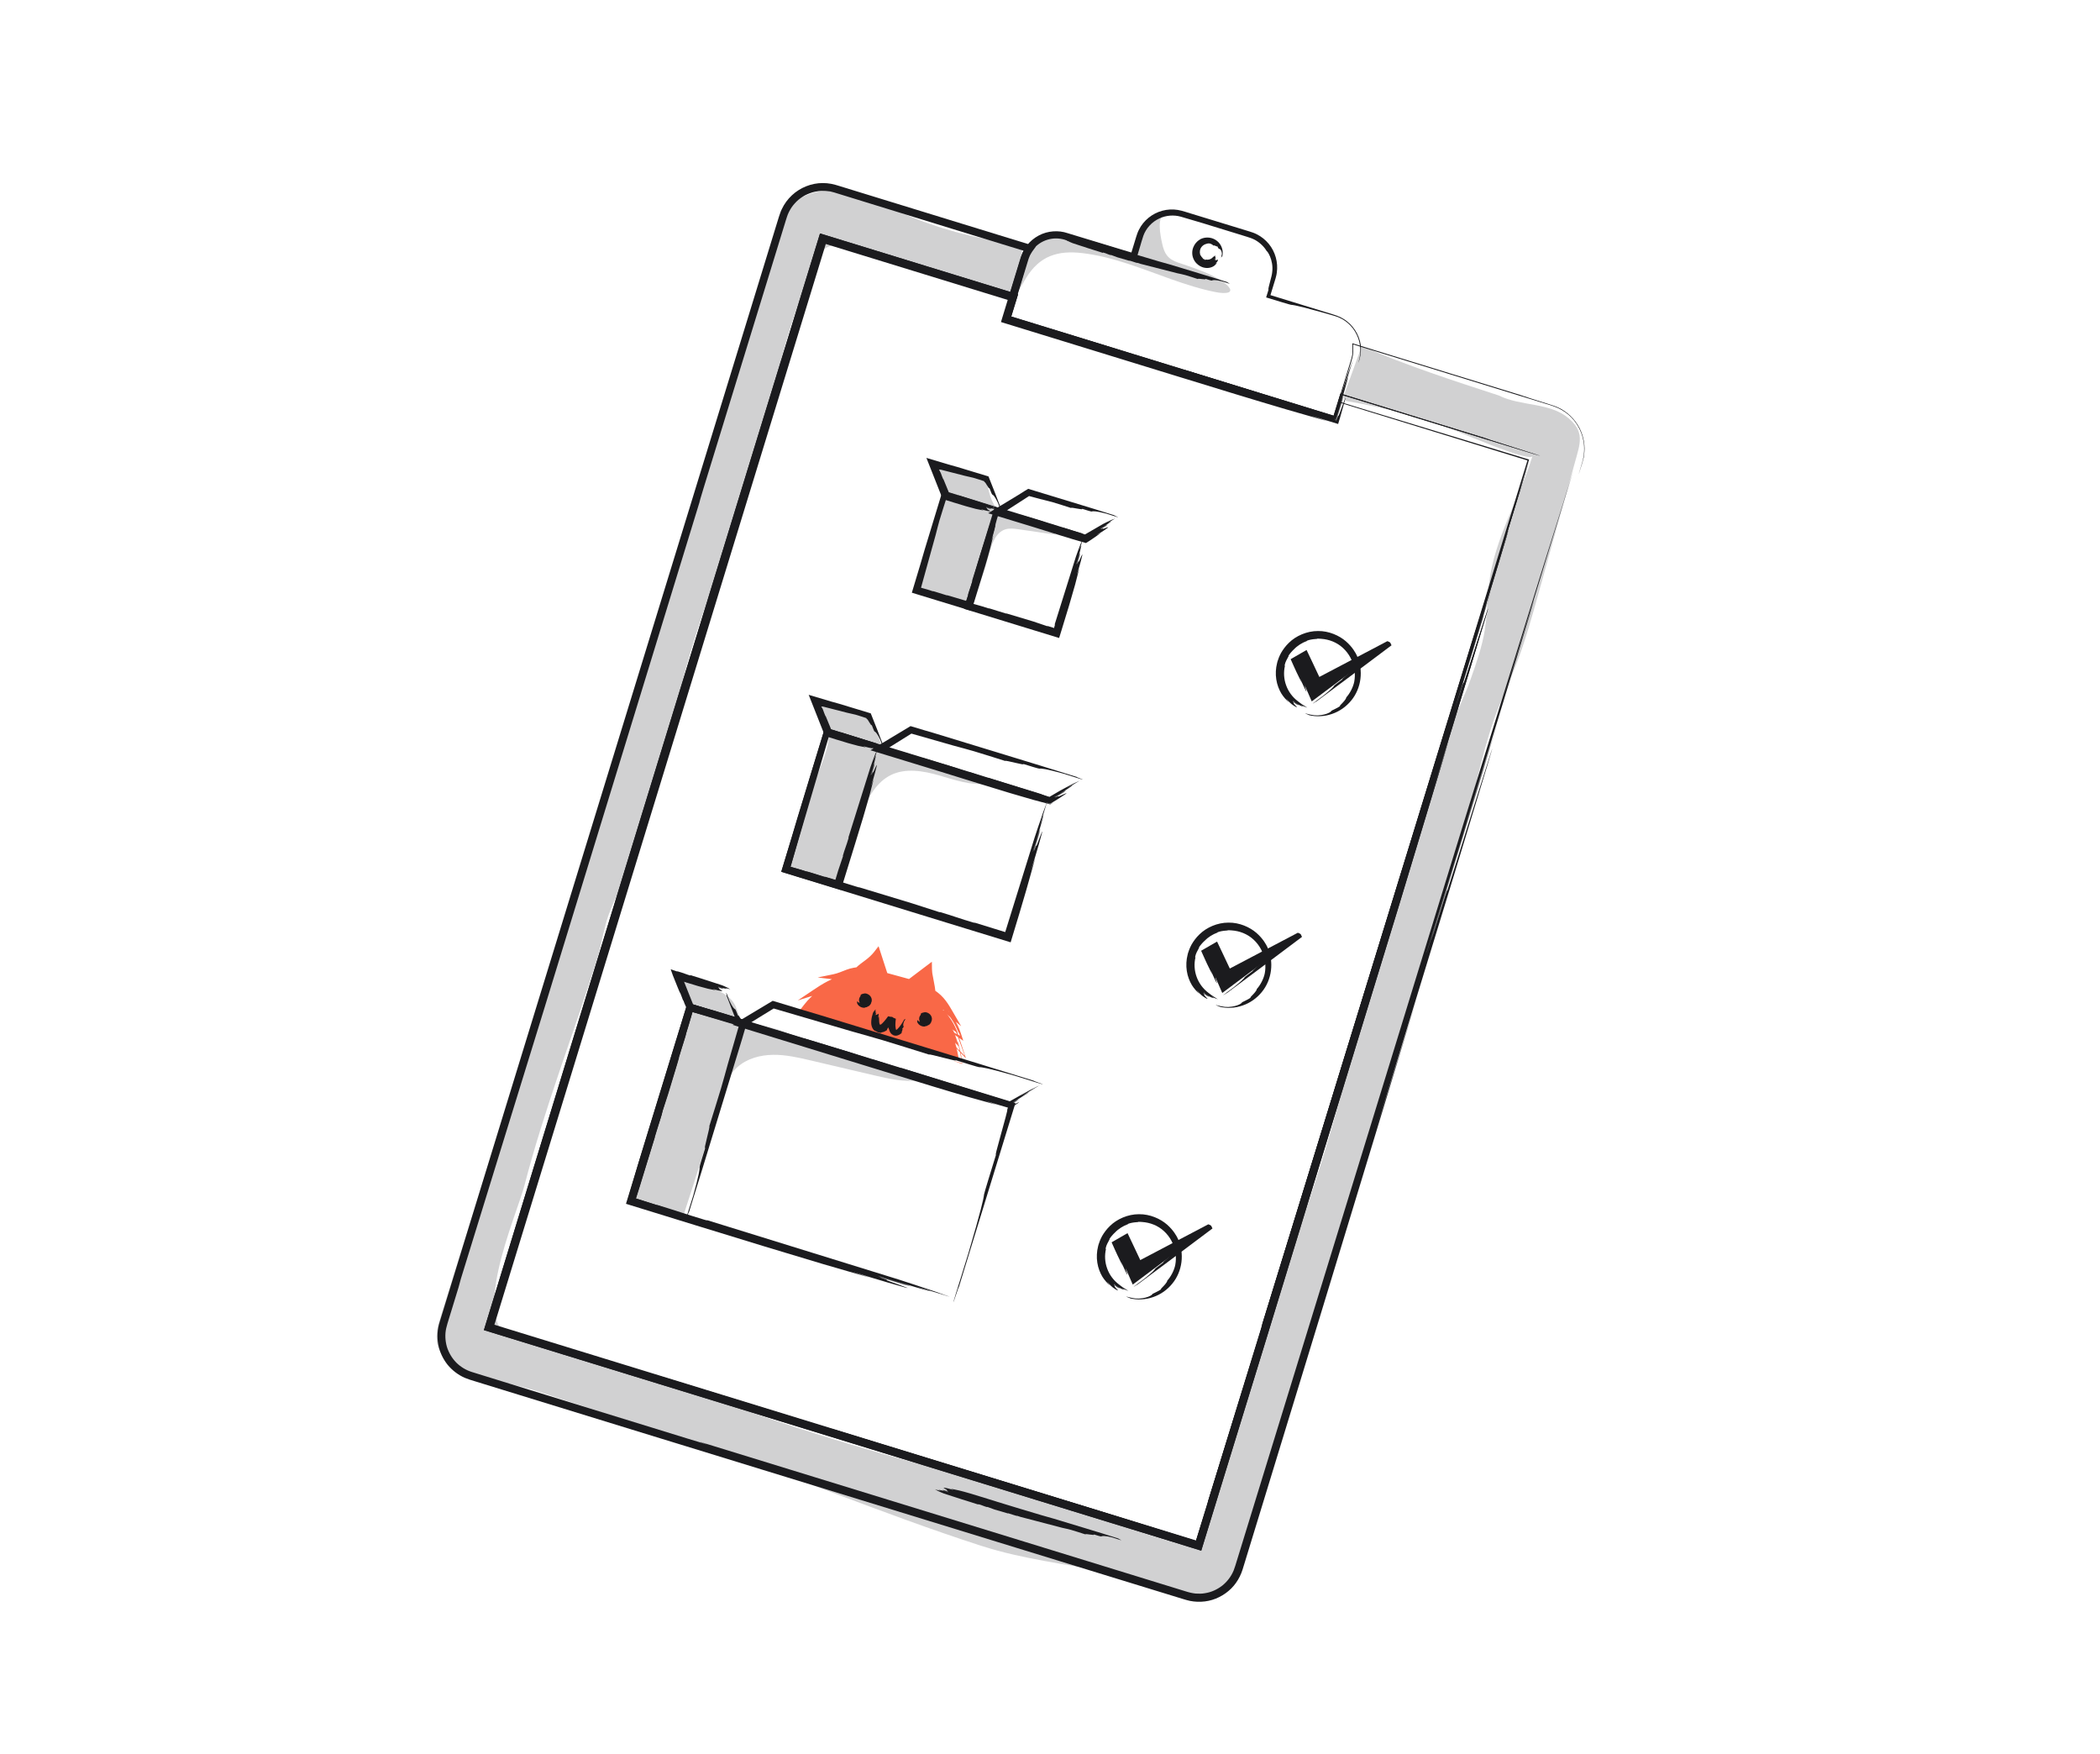<svg width="328" height="274" viewBox="0 0 328 274" fill="none" xmlns="http://www.w3.org/2000/svg">
<path opacity="0.2" d="M184.067 41.031C185.797 41.622 187.549 42.172 189.191 42.98C189.936 43.345 190.761 43.744 191.395 44.29C193.232 45.875 191.369 45.911 189.945 45.636C187.545 45.169 185.212 44.41 182.909 43.598C178.376 41.995 173.869 40.099 169.052 39.531C165.166 39.073 162.38 39.992 160.286 43.38C159.572 44.535 158.973 45.773 158.068 46.781C158.667 44.947 159.315 43.127 160.011 41.329C160.504 40.054 161.049 38.749 162.061 37.834C164.079 36.014 166.328 36.795 168.644 37.173C169.415 37.297 176.841 39.428 176.642 40.139C177.507 37.066 178.731 34.083 182.169 33.226C180.523 33.634 181.295 36.978 181.494 37.932C181.845 39.588 182.333 40.445 184.058 41.031H184.067Z" fill="#1B1B1E"/>
<path opacity="0.2" d="M146.11 72.694C148.456 72.871 150.772 73.391 152.972 74.225C153.194 74.31 153.42 74.399 153.602 74.554C153.921 74.825 154.059 75.251 154.17 75.66C154.6 77.28 154.959 79.176 156.423 79.989C157.097 80.362 157.896 80.428 158.659 80.53C161.005 80.846 163.41 81.694 164.918 83.514C162.984 83.23 161.05 82.95 159.116 82.666C158.419 82.564 157.696 82.466 157.022 82.679C155.518 83.159 154.919 84.921 154.502 86.444C153.726 89.286 152.834 92.128 151.34 94.663C149.392 92.931 146.504 92.958 144.011 92.203C143.688 92.106 143.315 91.928 143.28 91.595C143.266 91.484 143.297 91.368 143.328 91.262C144.286 87.874 145.245 84.482 146.203 81.094C146.549 79.873 147.316 78.368 147.392 77.107C147.476 75.717 146.451 74.048 146.105 72.698L146.11 72.694Z" fill="#1B1B1E"/>
<path opacity="0.2" d="M127.407 121.676C128.011 120.149 128.649 118.63 129.097 117.05C129.315 116.282 129.488 115.473 129.359 114.688C129.066 112.872 127.265 111.5 127.217 109.657C129.918 109.919 132.575 110.643 135.042 111.788C135.45 111.979 135.867 112.188 136.164 112.525C136.466 112.867 136.621 113.316 136.767 113.746C136.985 114.381 137.202 115.016 137.415 115.651C137.521 115.962 137.632 116.282 137.845 116.526C138.204 116.939 138.777 117.081 139.309 117.205C144.432 118.395 149.423 120.136 154.178 122.387C151.632 122.72 149.117 121.801 146.65 121.095C144.184 120.393 141.434 119.918 139.131 121.055C136.989 122.116 135.707 124.349 134.718 126.529C133.391 129.451 132.362 132.505 131.644 135.631C131.426 136.581 131.027 137.745 130.06 137.856C129.794 137.887 129.532 137.825 129.27 137.767C127.487 137.354 125.708 136.941 123.925 136.528C121.752 136.022 124.058 131.444 124.515 129.952C125.367 127.155 126.334 124.389 127.412 121.667L127.407 121.676Z" fill="#1B1B1E"/>
<path opacity="0.2" d="M110.401 153.978C112.167 154.63 114.105 155.434 114.882 157.148C115.241 157.943 115.365 158.933 116.088 159.421C116.403 159.634 116.785 159.71 117.157 159.781C118.617 160.065 120.08 160.349 121.504 160.798C123.913 161.552 125.98 162.924 128.291 163.87C130.217 164.656 132.568 164.887 134.604 165.451C135.389 165.668 136.174 165.886 136.924 166.197C137.691 166.516 138.423 166.943 139.23 167.142C140.743 167.524 142.216 167.955 143.604 168.705C141.266 169.047 138.898 168.501 136.6 167.964C133.308 167.191 130.017 166.419 126.725 165.646C124.756 165.184 122.764 164.718 120.741 164.745C118.719 164.771 116.634 165.335 115.139 166.698C113.453 168.239 112.743 170.552 112.096 172.741C110.437 178.34 108.693 183.917 106.866 189.463C106.795 189.671 106.706 189.907 106.507 189.995C106.347 190.066 106.165 190.026 105.996 189.986C103.384 189.356 100.771 188.721 98.158 188.091C99.019 184.254 99.893 180.378 101.583 176.831C102.146 175.645 102.798 174.5 103.184 173.243C103.468 172.324 103.601 171.365 103.801 170.424C104.107 168.985 104.564 167.586 105.025 166.188C105.841 163.706 107.101 161.042 107.438 158.444C107.722 156.255 106.413 154.373 105.877 152.335C107.403 152.708 108.924 153.427 110.406 153.973L110.401 153.978Z" fill="#1B1B1E"/>
<path opacity="0.2" d="M224.785 141.82C226.076 137.318 227.904 133.207 229.035 128.638C230.263 123.692 231.306 118.701 232.85 113.839C233.967 110.318 235.595 106.988 236.908 103.538C238.261 99.991 239.282 96.323 240.302 92.665C242.307 85.454 244.312 78.243 246.317 71.033C246.627 69.909 246.942 68.715 246.623 67.592C246.366 66.695 245.731 65.953 245.022 65.345C242.058 62.805 237.565 63.498 234.109 61.771C226.888 59.422 219.657 57.064 212.684 54.058C211.792 56.523 210.905 58.987 210.013 61.456C209.898 61.775 209.792 62.157 210.005 62.423C210.155 62.614 210.417 62.663 210.657 62.703C215.935 63.6 221.139 64.968 226.173 66.788C227.012 67.09 239.02 72.334 239.353 71.228C237.321 77.968 233.457 83.931 232.583 91.062C232.286 93.486 232.304 95.946 231.918 98.357C231.501 100.963 230.618 103.472 229.74 105.958C227.744 111.619 224.257 117.271 223.028 123.101C221.871 128.598 220.66 133.882 218.925 139.276C216.605 146.482 213.775 153.4 212.027 160.802C209.592 171.111 206.797 180.831 203.337 190.87C200.068 200.362 197.46 210.073 194.177 219.561C192.776 223.611 191.374 227.664 189.972 231.714C189.249 233.8 188.025 241.104 185.554 241.318C184.906 241.375 184.263 241.189 183.638 241.002C171.905 237.53 160.438 233.143 148.638 229.995C134.359 226.297 119.654 221.741 105.96 216.427C103.334 215.405 100.686 214.38 97.909 213.914C94.848 213.398 92.626 212.946 89.836 211.489C86.722 209.864 83.763 210.051 80.556 209.207C72.837 207.178 80.707 189.831 81.922 185.12C85.01 173.18 89.468 161.81 93.194 150.003C94.054 147.282 94.32 144.564 95.416 141.931C96.831 138.526 98.787 135.489 99.799 131.892C102.212 123.314 104.474 114.696 106.692 106.065C109.709 94.33 114.726 83.198 118.062 71.548C120.479 63.098 122.005 54.365 125.208 46.155C126.042 44.019 126.978 39.477 129.413 38.536C132.137 37.479 138.263 40.33 140.955 41.16C142.472 41.631 143.989 42.101 145.506 42.572C148.816 43.598 152.129 44.623 155.31 45.991C156.547 46.524 157.355 46.368 157.896 45.827C159.08 44.65 159.032 41.653 159.488 39.939C159.613 39.473 159.728 38.935 159.466 38.532C159.187 38.096 158.601 38.003 158.087 37.941C152.205 37.253 146.42 35.685 140.995 33.306C138.041 32.009 135.14 30.459 131.959 29.918C128.779 29.376 125.155 30.055 123.114 32.56C122.041 33.874 121.513 35.543 121.011 37.168C118.208 46.239 115.427 55.319 112.645 64.399C110.41 71.699 108.174 78.994 105.938 86.293C98.428 110.82 90.869 135.316 83.195 159.794C78.427 175.014 73.654 190.239 68.885 205.46C68.433 206.912 67.971 208.443 68.317 209.926C68.938 212.608 71.959 214.162 74.385 214.89C77.54 215.836 80.795 216.267 84.011 217.315C91.588 219.788 99.165 222.265 106.741 224.738C122.542 229.898 137.393 236.314 153.283 241.437C159.715 243.511 166.44 244.266 173.049 245.549C178.022 246.517 186.077 251.472 190.859 248.502C193.343 246.961 193.215 244.505 193.916 242.05C195.331 237.077 196.959 232.069 198.626 227.216C201.505 218.842 204.278 210.437 206.948 201.996C212.165 185.506 217.044 168.843 221.809 152.201C222.798 148.742 223.787 145.288 224.776 141.829L224.785 141.82Z" fill="#1B1B1E"/>
<path d="M149.162 165.339C149.104 165.268 149.042 165.197 148.984 165.121C148.993 165.179 149.002 165.232 149.011 165.29L125.669 158.11C126.148 157.613 126.676 157.16 127.248 156.752C126.769 156.827 126.312 156.965 125.891 157.16C126.565 156.281 127.39 155.5 128.33 154.843C127.905 154.834 127.488 154.9 127.102 155.02C128.57 154.034 130.105 153.018 131.959 152.729C131.391 152.662 130.819 152.591 130.251 152.525C131.777 152.192 132.358 151.584 133.937 151.455C134.891 150.509 135.956 150.136 137.056 148.662C137.446 149.883 137.832 151.104 138.223 152.325C139.505 152.68 140.782 153.031 142.064 153.373C143.102 152.609 144.051 151.854 145.089 151.091C145.063 152.347 145.582 153.706 145.622 154.967C147.001 155.824 147.653 156.916 148.416 158.235C148.092 157.968 147.684 157.777 147.259 157.702C148.328 158.745 149.126 160.006 149.565 161.343C149.277 161.143 148.989 160.948 148.7 160.748C148.887 160.903 148.989 161.139 149.068 161.356C149.326 162.053 149.556 162.75 149.765 163.461C149.565 163.256 149.374 163.057 149.175 162.852C149.428 163.736 149.623 164.62 149.76 165.516L149.157 165.33L149.162 165.339Z" fill="#F96847"/>
<path d="M130.863 159.234C130.863 159.234 131.103 159.345 130.699 159.229C129.426 158.857 128.419 158.484 127.146 158.111H127.044C126.37 157.889 126.498 157.946 126.503 157.906C126.378 158.026 126.955 157.511 127.35 157.24L127.51 157.125L129.031 156.015L127.177 156.317C126.667 156.401 126.17 156.548 125.704 156.765L126.245 157.445C126.906 156.583 127.7 155.833 128.583 155.211L129.688 154.434L128.344 154.416C127.967 154.412 127.59 154.456 127.23 154.55C127.288 154.55 127.314 154.55 127.106 154.607C127.07 154.616 127.035 154.63 126.991 154.643L127.337 155.367C128.011 154.909 128.916 154.301 129.909 153.826C130.06 153.755 130.216 153.679 130.366 153.617C130.482 153.56 130.513 153.542 130.531 153.528C131.01 153.342 131.453 153.227 131.866 153.155C131.919 153.147 131.972 153.133 132.03 153.124L134.572 152.636L132.017 152.356C131.466 152.294 130.916 152.236 130.304 152.17L130.34 152.902C130.996 152.76 131.631 152.498 132.216 152.254C132.509 152.134 132.802 152.028 133.099 151.952C133.25 151.912 133.401 151.881 133.551 151.855C133.627 151.841 133.707 151.828 133.782 151.819L133.955 151.801C134.026 151.792 134.106 151.801 134.146 151.735L134.381 151.513L134.558 151.353C134.683 151.251 134.807 151.149 134.94 151.046C135.21 150.842 135.481 150.634 135.756 150.425C136.031 150.207 136.306 149.968 136.563 149.706C136.63 149.639 136.692 149.577 136.754 149.506L136.821 149.43C136.861 149.381 136.905 149.324 136.945 149.27C136.967 149.297 136.985 149.373 137.007 149.421L137.091 149.661C137.193 149.972 137.3 150.283 137.402 150.602C137.508 150.918 137.615 151.242 137.721 151.566C137.774 151.726 137.828 151.89 137.881 152.054L137.983 152.37C138.009 152.427 138.014 152.507 138.058 152.547L138.253 152.6C138.945 152.783 139.646 152.965 140.36 153.151C140.706 153.24 141.057 153.333 141.407 153.426L141.993 153.582C142.13 153.666 142.224 153.528 142.33 153.462L142.565 153.284C143.013 152.933 143.457 152.583 143.9 152.236C144.118 152.068 144.335 151.899 144.548 151.73L144.774 151.553L144.89 151.464L144.947 151.419C144.947 151.419 144.996 151.371 144.987 151.411C144.987 151.562 145 151.717 145.018 151.872C145.031 151.983 145.049 152.094 145.063 152.205C145.085 152.33 145.107 152.458 145.129 152.587C145.178 152.84 145.231 153.102 145.284 153.364C145.338 153.626 145.386 153.893 145.431 154.159C145.453 154.292 145.471 154.425 145.484 154.563L145.502 154.763L145.515 155.025C145.502 155.078 145.546 155.096 145.582 155.118L145.688 155.189C145.759 155.233 145.834 155.282 145.879 155.318C145.99 155.393 146.096 155.473 146.198 155.562C146.402 155.731 146.597 155.908 146.775 156.099C147.13 156.477 147.422 156.885 147.675 157.28C147.649 157.165 148.008 157.658 148.403 158.297L148.469 158.239C148.128 157.973 147.675 157.8 147.285 157.747V157.738C147.831 158.226 148.168 158.621 147.964 158.306C148.381 158.79 148.833 159.451 149.135 160.033C149.441 160.61 149.614 161.09 149.645 161.13C149.676 161.17 149.711 161.232 149.76 161.325L149.982 161.76L149.49 161.529C149.308 161.445 149.028 161.29 148.571 161.014L148.9 160.579C149.073 160.708 149.201 160.903 149.299 161.099C149.396 161.299 149.459 161.498 149.547 161.729C149.716 162.2 149.915 162.75 150.146 163.399L150.692 164.913L149.534 163.754C149.441 163.661 149.343 163.563 149.241 163.461C149.144 163.363 149.046 163.261 148.94 163.15L149.569 162.786C149.836 163.678 150.048 164.784 150.151 165.499L150.23 166.063L149.685 165.898C149.41 165.814 149.201 165.752 149.077 165.716C148.682 165.61 149.228 165.796 149.667 165.952L150.279 166.165L150.199 165.49C150.155 165.117 150.115 164.82 150.182 165.139C150.049 164.336 149.867 163.541 149.645 162.759L148.869 163.208L149.454 163.816L150.865 165.281L150.23 163.363C150.075 162.888 149.92 162.417 149.76 161.947L149.525 161.241C149.432 161.006 149.321 160.686 149.011 160.424L148.447 161.17L149.312 161.765L150.457 162.551L150.022 161.232C149.538 159.771 148.678 158.461 147.595 157.405L147.187 158.199C147.529 158.262 147.866 158.413 148.128 158.63L150.128 160.282L148.829 158.04C148.483 157.445 148.132 156.832 147.689 156.259C147.467 155.97 147.223 155.695 146.957 155.442C146.824 155.313 146.682 155.193 146.54 155.078C146.469 155.02 146.398 154.963 146.318 154.909L146.132 154.776L146.083 154.741V154.687C146.061 154.505 146.043 154.323 146.012 154.146C145.959 153.79 145.888 153.444 145.821 153.107C145.755 152.769 145.684 152.441 145.635 152.112L145.599 151.846C145.577 151.677 145.573 151.495 145.564 151.317C145.55 150.953 145.555 150.562 145.55 150.207C144.366 151.104 143.173 152.001 141.98 152.907C140.853 152.6 139.726 152.29 138.586 151.979C138.355 151.264 137.872 149.781 137.224 147.787C137.056 148.001 136.887 148.218 136.714 148.44C136.625 148.551 136.537 148.662 136.448 148.778L136.31 148.937L136.2 149.057C136.013 149.257 135.809 149.452 135.583 149.639C135.135 150.021 134.594 150.367 134.039 150.833C133.915 150.94 133.715 151.126 133.755 151.086L133.609 151.104L133.33 151.149C132.957 151.211 132.58 151.322 132.225 151.451C131.511 151.721 130.877 152.014 130.167 152.161L127.705 152.667L130.207 152.965C130.77 153.031 131.338 153.098 131.915 153.164L131.901 152.361C130.965 152.507 130.06 152.845 129.231 153.275C128.397 153.706 127.629 154.217 126.884 154.718L124.595 156.255L127.226 155.429C127.585 155.318 127.958 155.265 128.326 155.269L128.104 154.545C127.119 155.233 126.259 156.055 125.576 156.947L124.591 158.226L126.055 157.551C126.463 157.365 126.884 157.24 127.306 157.174L127.013 156.459C126.707 156.676 126.423 156.903 126.152 157.134L125.935 157.325C125.82 157.431 125.704 157.538 125.593 157.649C125.38 157.866 125.172 158.08 124.963 158.288C124.91 158.324 124.99 158.324 125.012 158.337L125.114 158.373L125.318 158.444C125.456 158.488 125.584 158.537 125.731 158.577C125.97 158.652 126.205 158.723 126.441 158.794C126.733 158.883 127.017 158.972 127.288 159.056C128.375 159.394 129.284 159.673 129.958 159.882L130.46 160.038C133.48 160.97 137.149 162.093 139.717 162.844C140.893 163.177 142.095 163.519 143.293 163.856C142.751 163.67 142.246 163.496 141.802 163.345C143.009 163.718 144.22 164.091 144.685 164.22C147.272 164.97 145.83 164.473 144.858 164.1C144.158 163.852 145.134 164.1 144.025 163.732C144.827 163.98 145.231 164.105 146.038 164.353C146.14 164.353 143.554 163.603 144.127 163.732C144.898 163.98 145.772 164.229 146.575 164.478C146.309 164.353 143.794 163.607 143.927 163.607C144.366 163.732 146.172 164.353 146.34 164.353C146.376 164.353 145.568 164.105 145.165 163.98C147.649 164.726 149.024 165.104 146.779 164.358C147.431 164.562 148.318 164.842 149.068 165.081L148.749 165.348C148.74 165.29 148.731 165.232 148.722 165.179L148.594 164.304L149.161 164.993C149.223 165.068 149.281 165.139 149.339 165.21C149.339 165.21 149.339 165.21 149.339 165.206C149.294 165.148 149.241 165.086 149.166 164.993L148.594 164.287L148.718 165.179C148.727 165.228 148.731 165.281 148.74 165.348L149.064 165.077C148.709 164.966 148.256 164.82 147.981 164.735L149.068 165.073L148.731 165.352L148.704 165.184L148.571 164.26L149.166 164.993L149.272 165.126C149.241 165.081 149.21 165.037 149.175 164.984L148.62 164.189L148.691 165.188C148.691 165.215 148.691 165.246 148.696 165.277L148.704 165.361L149.068 165.059C148.74 164.957 148.416 164.851 148.079 164.744C148.389 164.842 148.704 164.939 149.019 165.033C148.78 164.944 148.514 164.846 148.234 164.744C147.13 164.371 146.074 163.998 145.471 163.812C140.6 162.298 135.707 160.779 130.845 159.269L130.863 159.234Z" fill="#F96847"/>
<path d="M143.565 159.229C143.622 159.62 143.959 159.882 144.35 159.877C144.922 159.868 145.374 159.234 145.073 158.705C144.971 158.528 144.798 158.394 144.612 158.314C144.039 158.075 143.485 158.652 143.569 159.229H143.565Z" fill="#1B1B1E"/>
<path d="M144.505 160.321C144.505 160.321 144.474 160.29 144.514 160.277C144.629 160.241 144.744 160.268 144.855 160.201V160.17C144.944 160.144 145.033 160.104 145.126 160.051C145.272 159.931 145.388 159.78 145.463 159.611C145.45 159.611 145.441 159.611 145.445 159.589C145.472 159.518 145.521 159.424 145.552 159.313C145.552 159.296 145.556 159.282 145.556 159.265C145.556 159.251 145.543 159.247 145.538 159.242C145.547 159.194 145.556 159.149 145.561 159.105C145.543 158.825 145.41 158.563 145.219 158.394C145.024 158.221 144.815 158.128 144.562 158.088C144.452 158.088 144.345 158.106 144.252 158.132C144.11 158.155 143.937 158.212 143.826 158.297C143.888 158.368 143.72 158.603 143.848 158.63C143.804 158.679 143.751 158.772 143.773 158.79C143.848 158.843 143.906 158.932 143.937 159.052C143.937 159.096 143.91 159.167 143.928 159.18C143.959 159.202 143.986 159.118 144.017 159.14C144.017 159.012 144.092 158.856 144.199 158.781C144.314 158.71 144.354 158.687 144.531 158.781C144.598 158.785 144.793 158.927 144.767 159.114C144.762 159.207 144.696 159.318 144.616 159.38C144.54 159.447 144.456 159.469 144.416 159.469H144.403C144.305 159.482 144.185 159.464 144.097 159.442C144.052 159.442 143.999 159.433 143.946 159.411C143.946 159.438 143.946 159.464 143.95 159.491C143.915 159.451 143.884 159.407 143.857 159.398C143.764 159.313 143.742 159.385 143.711 159.478C143.711 159.531 143.635 159.504 143.649 159.584C143.618 159.535 143.604 159.513 143.582 159.46C143.551 159.469 143.68 159.602 143.622 159.593C143.6 159.54 143.556 159.496 143.533 159.442C143.498 159.482 143.618 159.629 143.582 159.642C143.551 159.62 143.538 159.469 143.493 159.478C143.48 159.478 143.511 159.535 143.524 159.567C143.422 159.407 143.36 159.291 143.365 159.496C143.338 159.429 143.338 159.331 143.32 159.265C143.325 159.3 143.325 159.362 143.334 159.393C143.32 159.353 143.316 159.313 143.312 159.274L143.294 159.3C143.294 159.331 143.294 159.362 143.303 159.398C143.294 159.371 143.289 159.345 143.285 159.313C143.276 159.336 143.263 159.362 143.258 159.393C143.254 159.5 143.258 159.62 143.285 159.673C143.498 160.126 144.021 160.388 144.505 160.321Z" fill="#1B1B1E"/>
<path d="M134.174 156.294C134.232 156.685 134.569 156.947 134.959 156.942C135.531 156.934 135.984 156.299 135.682 155.77C135.58 155.593 135.407 155.459 135.221 155.38C134.649 155.14 134.094 155.717 134.178 156.294H134.174Z" fill="#1B1B1E"/>
<path d="M135.11 157.386C135.11 157.386 135.079 157.355 135.119 157.342C135.234 157.306 135.349 157.333 135.46 157.267V157.235C135.549 157.209 135.638 157.169 135.731 157.116C135.877 156.996 135.993 156.845 136.068 156.676C136.055 156.676 136.046 156.676 136.05 156.654C136.077 156.583 136.126 156.49 136.157 156.379C136.157 156.361 136.161 156.347 136.161 156.33C136.161 156.316 136.148 156.312 136.143 156.307C136.152 156.259 136.161 156.214 136.166 156.17C136.148 155.89 136.015 155.628 135.824 155.459C135.629 155.286 135.42 155.193 135.167 155.153C135.057 155.153 134.95 155.171 134.857 155.197C134.715 155.22 134.542 155.277 134.431 155.362C134.493 155.433 134.325 155.668 134.453 155.695C134.409 155.744 134.356 155.837 134.378 155.855C134.453 155.908 134.511 155.997 134.542 156.117C134.542 156.161 134.515 156.232 134.533 156.245C134.564 156.268 134.591 156.183 134.622 156.205C134.622 156.077 134.697 155.921 134.804 155.846C134.919 155.779 134.959 155.752 135.136 155.846C135.203 155.85 135.398 155.992 135.371 156.179C135.367 156.272 135.301 156.383 135.221 156.445C135.145 156.512 135.061 156.534 135.021 156.534H135.008C134.91 156.547 134.79 156.529 134.702 156.507C134.657 156.507 134.604 156.498 134.551 156.476C134.551 156.503 134.551 156.529 134.555 156.556C134.52 156.516 134.489 156.472 134.462 156.463C134.369 156.379 134.347 156.45 134.316 156.543C134.316 156.596 134.24 156.569 134.254 156.649C134.223 156.601 134.209 156.578 134.187 156.525C134.156 156.534 134.285 156.667 134.227 156.658C134.205 156.605 134.16 156.561 134.138 156.507C134.103 156.547 134.223 156.694 134.187 156.707C134.156 156.685 134.143 156.534 134.098 156.543C134.085 156.543 134.116 156.601 134.129 156.632C134.027 156.472 133.965 156.356 133.97 156.561C133.943 156.494 133.943 156.396 133.925 156.33C133.93 156.365 133.93 156.427 133.943 156.458C133.93 156.418 133.925 156.379 133.921 156.339L133.903 156.365C133.903 156.396 133.903 156.427 133.912 156.463C133.903 156.436 133.899 156.41 133.894 156.379C133.881 156.401 133.872 156.427 133.868 156.458C133.863 156.565 133.868 156.685 133.894 156.738C134.107 157.191 134.631 157.453 135.114 157.386H135.11Z" fill="#1B1B1E"/>
<path d="M204.882 109.549L202.092 103.129L203.897 102.095L205.889 106.282L217.121 100.398L204.882 109.549Z" fill="#1B1B1E"/>
<path d="M203.867 103.085C203.867 103.085 203.84 102.947 203.942 103.138C204.248 103.742 204.426 104.257 204.732 104.861L204.781 104.892C204.887 105.132 204.994 105.376 205.105 105.625C205.158 105.749 205.215 105.873 205.269 105.997C205.375 106.233 205.486 106.473 205.597 106.712L205.681 106.894C206.693 106.357 207.7 105.82 208.707 105.287C208.68 105.287 208.662 105.287 208.751 105.238C209.124 105.034 209.643 104.772 210.184 104.492C210.264 104.448 210.339 104.408 210.419 104.364C210.476 104.328 210.49 104.31 210.494 104.297C210.738 104.173 210.956 104.062 211.155 103.959C211.439 103.804 211.727 103.649 212.011 103.489L212.118 103.431L212.171 103.4L212.184 103.391L212.229 103.36L212.335 103.293C212.544 103.169 212.757 103.04 212.983 102.907C213.44 102.645 213.923 102.37 214.464 102.064C214.385 102.143 214.198 102.303 213.932 102.521L213.799 102.645C213.657 102.774 213.449 102.952 213.196 103.151C212.898 103.373 212.561 103.626 212.22 103.88C211.767 104.213 211.319 104.541 210.933 104.83C211.115 104.825 209.261 106.273 209.7 106.073C209.186 106.455 208.409 107.032 208.387 107.085C208.321 107.245 207.983 107.623 206.648 108.684C206.12 109.092 205.278 109.678 205.1 109.834C204.821 110.078 205.832 109.363 205.548 109.607C207.158 108.408 208.742 107.227 210.326 106.051C212.659 104.301 214.988 102.556 217.343 100.785C217.268 100.656 217.206 100.518 217.148 100.376C217.148 100.376 217.148 100.376 217.148 100.372C217.099 100.319 216.953 100.221 216.696 100.137C213.71 101.708 209.332 104.008 206.067 105.727C205.517 104.559 205.06 103.587 204.79 103.018L204.674 102.778C204.484 102.37 204.28 101.948 204.075 101.517C203.255 101.993 202.403 102.481 201.587 102.952C201.778 103.373 201.96 103.786 202.137 104.181C202.27 104.466 202.394 104.736 202.51 104.99C202.78 105.545 203.06 106.122 203.339 106.69C203.242 106.419 203.148 106.166 203.064 105.935C203.317 106.526 203.574 107.116 203.69 107.338C204.275 108.577 204.013 107.845 203.867 107.338C203.743 106.979 203.991 107.432 203.783 106.872C203.951 107.267 204.036 107.463 204.209 107.858C204.253 107.893 203.667 106.655 203.831 106.908C203.987 107.29 204.186 107.707 204.355 108.102C204.333 107.951 203.778 106.735 203.84 106.779C203.942 106.988 204.271 107.902 204.35 107.96C204.364 107.973 204.195 107.578 204.111 107.378C204.652 108.582 204.985 109.23 204.55 108.106C204.714 108.493 204.932 109.039 205.113 109.443C205.029 109.239 204.883 108.883 204.803 108.697L205.1 109.39C205.087 109.35 205.078 109.305 205.065 109.261C204.989 109.083 204.918 108.91 204.847 108.733L205.047 109.19C205.007 109.057 204.963 108.919 204.918 108.781C204.71 108.222 204.523 107.685 204.399 107.387C203.818 106.029 203.242 104.665 202.66 103.311H202.669V103.307L202.762 103.254L203.215 102.996L203.667 102.738C203.707 102.716 203.685 102.73 203.694 102.725V102.734L203.863 103.08L203.867 103.085Z" fill="#1B1B1E"/>
<path d="M190.904 155.086L188.109 148.666L189.915 147.631L191.907 151.818L203.138 145.94L190.904 155.086Z" fill="#1B1B1E"/>
<path d="M189.885 148.626C189.885 148.626 189.858 148.488 189.96 148.679C190.266 149.283 190.443 149.798 190.75 150.402L190.798 150.433C190.905 150.673 191.011 150.917 191.122 151.166C191.175 151.29 191.233 151.414 191.286 151.538C191.393 151.774 191.504 152.014 191.615 152.253L191.699 152.435C192.71 151.898 193.717 151.361 194.724 150.828C194.698 150.828 194.68 150.828 194.768 150.779C195.141 150.575 195.66 150.313 196.201 150.033C196.281 149.989 196.357 149.949 196.436 149.905C196.494 149.869 196.507 149.851 196.512 149.838C196.756 149.714 196.973 149.603 197.173 149.5C197.457 149.345 197.745 149.19 198.029 149.03L198.135 148.972L198.189 148.941L198.202 148.932L198.246 148.901L198.353 148.834C198.561 148.71 198.774 148.581 199 148.448C199.457 148.186 199.941 147.911 200.482 147.605C200.402 147.685 200.216 147.844 199.95 148.062L199.817 148.186C199.675 148.315 199.466 148.493 199.213 148.692C198.916 148.914 198.579 149.167 198.237 149.421C197.785 149.754 197.337 150.082 196.951 150.371C197.128 150.366 195.279 151.814 195.718 151.614C195.203 151.996 194.427 152.573 194.405 152.626C194.338 152.786 194.001 153.164 192.666 154.225C192.138 154.633 191.295 155.219 191.118 155.375C190.838 155.619 191.85 154.904 191.566 155.148C193.176 153.949 194.76 152.768 196.343 151.592C198.677 149.842 201.005 148.097 203.361 146.326C203.285 146.197 203.223 146.059 203.166 145.917C203.166 145.917 203.166 145.917 203.166 145.913C203.117 145.86 202.97 145.762 202.713 145.678C199.728 147.249 195.35 149.549 192.085 151.268C191.535 150.1 191.078 149.128 190.807 148.559L190.692 148.319C190.501 147.911 190.297 147.489 190.093 147.058C189.272 147.534 188.421 148.022 187.604 148.493C187.795 148.914 187.977 149.327 188.155 149.722C188.288 150.007 188.412 150.278 188.527 150.531C188.798 151.086 189.077 151.663 189.357 152.231C189.259 151.96 189.166 151.707 189.082 151.476C189.334 152.067 189.592 152.657 189.707 152.879C190.293 154.118 190.031 153.386 189.885 152.879C189.76 152.52 190.009 152.973 189.8 152.413C189.969 152.808 190.053 153.004 190.226 153.399C190.27 153.434 189.685 152.196 189.849 152.449C190.004 152.831 190.204 153.248 190.372 153.643C190.35 153.492 189.796 152.276 189.858 152.32C189.96 152.529 190.288 153.443 190.368 153.501C190.381 153.514 190.213 153.119 190.129 152.919C190.67 154.123 191.002 154.771 190.568 153.647C190.732 154.034 190.949 154.58 191.131 154.984C191.047 154.78 190.9 154.425 190.821 154.238L191.118 154.931C191.109 154.891 191.096 154.846 191.082 154.802C191.011 154.624 190.936 154.451 190.865 154.274L191.064 154.731C191.025 154.598 190.98 154.46 190.936 154.322C190.727 153.763 190.541 153.226 190.417 152.928C189.836 151.57 189.259 150.206 188.678 148.852H188.687V148.848L188.78 148.795L189.232 148.537L189.685 148.279C189.725 148.257 189.703 148.271 189.712 148.266V148.275L189.88 148.621L189.885 148.626Z" fill="#1B1B1E"/>
<path d="M176.923 200.628L174.133 194.208L175.938 193.173L177.926 197.36L189.157 191.477L176.923 200.628Z" fill="#1B1B1E"/>
<path d="M175.902 194.164C175.902 194.164 175.876 194.026 175.978 194.217C176.284 194.821 176.461 195.336 176.767 195.94L176.816 195.971C176.922 196.21 177.029 196.455 177.14 196.703C177.193 196.828 177.251 196.952 177.304 197.076C177.41 197.312 177.521 197.551 177.632 197.791L177.716 197.973C178.728 197.436 179.735 196.899 180.742 196.366C180.715 196.366 180.697 196.366 180.786 196.317C181.159 196.113 181.678 195.851 182.219 195.571C182.299 195.527 182.374 195.487 182.454 195.442C182.512 195.407 182.525 195.389 182.529 195.376C182.773 195.251 182.991 195.14 183.19 195.038C183.474 194.883 183.763 194.727 184.046 194.568L184.153 194.51L184.206 194.479L184.219 194.47L184.264 194.439L184.37 194.372C184.579 194.248 184.792 194.119 185.018 193.986C185.475 193.724 185.958 193.449 186.5 193.142C186.42 193.222 186.233 193.382 185.967 193.6L185.834 193.724C185.692 193.853 185.484 194.03 185.231 194.23C184.934 194.452 184.597 194.705 184.255 194.958C183.802 195.291 183.354 195.62 182.969 195.908C183.15 195.904 181.296 197.351 181.735 197.152C181.221 197.534 180.445 198.111 180.422 198.164C180.356 198.324 180.019 198.701 178.683 199.762C178.156 200.171 177.313 200.757 177.135 200.912C176.856 201.157 177.867 200.442 177.583 200.686C179.194 199.487 180.777 198.306 182.361 197.129C184.694 195.38 187.023 193.635 189.378 191.864C189.303 191.735 189.241 191.597 189.183 191.455C189.183 191.455 189.183 191.455 189.183 191.451C189.134 191.397 188.988 191.3 188.731 191.215C185.745 192.787 181.367 195.087 178.102 196.805C177.552 195.638 177.095 194.665 176.825 194.097L176.709 193.857C176.519 193.449 176.315 193.027 176.111 192.596C175.29 193.071 174.438 193.56 173.622 194.03C173.813 194.452 173.995 194.865 174.172 195.26C174.305 195.544 174.429 195.815 174.545 196.068C174.815 196.623 175.095 197.201 175.374 197.769C175.277 197.498 175.184 197.245 175.099 197.014C175.352 197.605 175.609 198.195 175.725 198.417C176.31 199.656 176.049 198.923 175.902 198.417C175.778 198.057 176.026 198.51 175.818 197.951C175.986 198.346 176.071 198.541 176.244 198.937C176.288 198.972 175.703 197.733 175.867 197.986C176.022 198.368 176.222 198.786 176.39 199.181C176.368 199.03 175.813 197.813 175.876 197.858C175.978 198.066 176.306 198.981 176.386 199.039C176.399 199.052 176.23 198.657 176.146 198.457C176.687 199.66 177.02 200.309 176.585 199.185C176.749 199.572 176.967 200.118 177.149 200.522C177.064 200.317 176.918 199.962 176.838 199.776L177.135 200.468C177.122 200.428 177.113 200.384 177.1 200.34C177.024 200.162 176.953 199.989 176.882 199.811L177.082 200.269C177.042 200.135 176.998 199.998 176.953 199.86C176.745 199.301 176.559 198.763 176.434 198.466C175.853 197.107 175.277 195.744 174.696 194.39H174.704V194.386L174.798 194.332L175.25 194.075L175.703 193.817C175.742 193.795 175.72 193.808 175.729 193.804V193.813L175.898 194.159L175.902 194.164Z" fill="#1B1B1E"/>
<path d="M136.64 161.027C136.64 161.027 136.618 160.938 136.715 161.001C136.875 161.107 137.026 161.196 137.195 161.254C137.341 161.303 137.505 161.325 137.678 161.285L137.696 161.236C137.829 161.223 137.989 161.178 138.104 161.129C138.219 161.085 138.321 161.027 138.419 160.97L138.534 160.876C138.534 160.876 138.543 160.867 138.543 160.863V160.85L138.561 160.805C138.561 160.787 138.561 160.765 138.561 160.756V160.748C138.574 160.716 138.587 160.725 138.592 160.721L138.601 160.699C138.61 160.676 138.618 160.641 138.623 160.623C138.632 160.614 138.632 160.614 138.636 160.623C138.654 160.583 138.672 160.548 138.694 160.503C138.725 160.468 138.747 160.481 138.783 160.583C138.809 160.645 138.831 160.712 138.858 160.779C138.871 160.792 138.911 160.947 138.96 161.063C139.009 161.187 139.08 161.307 139.173 161.422C139.271 161.525 139.399 161.591 139.501 161.667C139.63 161.707 139.741 161.764 139.869 161.751C140.051 161.778 140.251 161.702 140.428 161.622C140.592 161.533 140.734 161.431 140.845 161.329C140.73 161.254 141.116 160.699 140.903 160.703C141.018 160.57 141.178 160.352 141.147 160.317C141.063 160.21 141.023 160.019 141.178 159.589C141.249 159.424 141.413 159.216 141.404 159.162C141.4 159.069 141.24 159.305 141.24 159.207C140.952 159.744 140.575 160.335 140.198 160.69C140.153 160.734 140.104 160.774 140.069 160.801L140.016 160.841L139.998 160.85C139.998 160.85 139.994 160.859 139.985 160.859C139.976 160.85 139.989 160.881 139.963 160.832C139.949 160.805 139.936 160.77 139.923 160.721L139.905 160.641C139.892 160.57 139.883 160.477 139.874 160.388C139.843 160.201 139.834 159.797 139.923 159.118C139.546 158.976 139.43 158.9 139.346 158.816C139.239 158.816 139.115 158.829 138.712 158.727C138.499 159.034 138.303 159.282 138.108 159.504C137.931 159.717 137.669 159.966 137.647 159.966C137.576 160.019 137.518 160.042 137.518 160.037C137.501 160.037 137.487 160.037 137.474 160.037C137.465 160.033 137.456 160.028 137.452 160.024H137.443C137.443 160.024 137.376 159.944 137.35 159.797C137.319 159.66 137.319 159.442 137.31 159.269C137.292 159.109 137.279 158.94 137.274 158.767C137.234 158.834 137.195 158.896 137.155 158.958C137.19 158.789 137.234 158.63 137.226 158.559C137.27 158.19 137.137 158.359 136.995 158.474C136.924 158.567 136.893 158.403 136.804 158.559C136.84 158.439 136.857 158.381 136.897 158.261C136.857 158.234 136.809 158.634 136.769 158.532C136.813 158.421 136.826 158.283 136.871 158.163C136.795 158.186 136.72 158.576 136.675 158.541C136.675 158.47 136.849 158.221 136.791 158.177C136.778 158.168 136.738 158.288 136.715 158.35C136.809 157.968 136.84 157.737 136.631 158.052C136.676 157.933 136.773 157.773 136.817 157.644C136.786 157.706 136.729 157.808 136.707 157.866L136.8 157.653L136.755 157.679C136.724 157.728 136.693 157.782 136.671 157.835L136.733 157.693C136.698 157.719 136.658 157.75 136.618 157.79C136.503 157.946 136.383 158.097 136.352 158.199C136.214 158.594 136.121 159.003 136.086 159.429C136.068 159.646 136.063 159.904 136.13 160.188C136.196 160.468 136.347 160.787 136.64 161.027Z" fill="#1B1B1E"/>
<path d="M110.336 190.527C110.309 190.549 110.833 190.736 110.003 190.496C107.395 189.719 105.332 188.991 102.724 188.214C102.657 188.209 102.591 188.205 102.524 188.196C101.908 188 101.287 187.801 100.652 187.601C100.089 187.419 99.091 187.108 99.33 187.175L99.348 187.139C99.406 186.966 99.459 186.788 99.517 186.611C99.645 186.207 99.774 185.794 99.907 185.381C101.109 181.429 102.302 177.5 103.496 173.588C103.451 173.686 103.42 173.73 103.536 173.339C104.037 171.714 104.733 169.463 105.452 167.128C105.554 166.781 105.66 166.435 105.763 166.098C105.833 165.831 105.842 165.756 105.847 165.711C106.175 164.659 106.463 163.722 106.734 162.852C107.191 161.316 107.652 159.771 108.162 158.061C117.642 160.894 127.516 163.847 138.083 167.008C140.757 167.798 143.437 168.584 146.01 169.343C149.523 170.431 153.945 171.794 157.459 172.882C157.401 173.064 157.352 173.224 157.303 173.379C157.623 172.855 154.917 181.926 155.622 180.164C154.859 182.637 153.715 186.349 153.697 186.553C153.644 187.166 153.205 189.115 151.262 195.708C150.49 198.284 149.226 202.217 148.973 203.132C148.573 204.571 150.082 199.824 149.687 201.267C152.694 191.49 155.644 181.891 158.599 172.278C148.99 169.33 139.365 166.377 129.521 163.358C126.815 162.532 117.877 159.811 107.395 156.618C104.188 167.088 100.51 179.08 97.773 188.014C102.418 189.448 106.224 190.62 108.633 191.366C108.979 191.473 109.32 191.575 109.662 191.681C115.845 193.59 123.36 195.89 128.612 197.444C131.021 198.142 133.478 198.856 135.918 199.562C134.8 199.189 133.758 198.843 132.857 198.541C135.332 199.305 137.803 200.069 138.761 200.335C144.049 201.893 141.086 200.903 139.089 200.18C137.643 199.687 139.635 200.228 137.368 199.478C139.014 199.984 139.835 200.242 141.489 200.752C141.689 200.77 136.406 199.212 137.572 199.496C139.152 199.997 140.939 200.521 142.585 201.028C142.031 200.797 136.885 199.252 137.155 199.274C138.047 199.536 141.76 200.774 142.101 200.801C142.168 200.806 140.522 200.299 139.697 200.042C144.776 201.583 147.593 202.373 142.984 200.877C144.59 201.378 146.861 202.084 148.56 202.617C148.56 202.617 148.551 202.617 148.547 202.613C147.7 202.346 146.24 201.889 145.455 201.645C146.418 201.942 147.385 202.24 148.347 202.537C148.196 202.479 148.028 202.417 147.85 202.351C147.132 202.124 146.409 201.893 145.659 201.658C146.298 201.853 146.937 202.053 147.58 202.253C147.101 202.084 146.555 201.893 145.961 201.685C143.69 200.939 141.525 200.197 140.287 199.815C130.315 196.725 120.299 193.622 110.336 190.536V190.527Z" fill="#1B1B1E"/>
<path d="M102.302 177.606C102.28 177.588 102.173 177.837 102.284 177.437C102.644 176.185 103.034 175.209 103.393 173.956L103.38 173.854C103.695 172.9 104.023 171.896 104.36 170.879C104.928 168.988 105.496 167.105 106.059 165.232C106.028 165.276 106.006 165.294 106.059 165.107C106.285 164.326 106.631 163.251 106.982 162.137C107.031 161.973 107.079 161.804 107.124 161.644C107.155 161.515 107.15 161.475 107.146 161.453C107.306 160.952 107.448 160.503 107.576 160.086C107.696 159.677 107.816 159.269 107.936 158.847C107.998 158.638 108.06 158.421 108.122 158.203C108.135 158.154 108.144 158.105 108.157 158.057C110.46 158.718 112.815 159.397 115.419 160.148C115.388 160.263 115.357 160.379 115.326 160.499C115.255 160.752 115.179 161.005 115.104 161.267C114.953 161.786 114.802 162.315 114.647 162.852C114.337 163.931 114.008 165.05 113.68 166.186C113.325 167.474 112.975 168.762 112.611 169.996C112.07 171.821 111.329 174.138 110.779 175.914C111.01 175.688 109.754 180.039 110.167 179.222C109.799 180.403 109.249 182.179 109.262 182.286C109.302 182.601 109.164 183.556 108.277 186.722C107.918 187.956 107.283 189.83 107.177 190.274C107.008 190.971 107.754 188.706 107.585 189.399C110.437 180.27 113.086 171.448 115.916 162.239C115.978 162.026 116.062 161.733 116.169 161.369C116.333 160.832 116.523 160.183 116.745 159.446C114.492 158.763 111.125 157.741 107.39 156.609C105.092 164.095 102.289 173.242 101.26 176.594L101.109 177.087C100.19 180.048 99.099 183.649 98.385 186.171C98.327 186.389 98.265 186.606 98.203 186.828C98.097 187.197 97.99 187.57 97.884 187.943C98.199 188.031 98.518 188.125 98.838 188.213L99.472 188.387L100.59 188.688C100.062 188.498 99.569 188.32 99.135 188.16C100.319 188.529 101.499 188.893 101.965 189.008C104.507 189.719 103.1 189.208 102.16 188.808C101.477 188.551 102.439 188.773 101.362 188.391C102.147 188.635 102.541 188.76 103.331 189.004C103.433 188.99 100.896 188.276 101.464 188.378C102.218 188.626 103.074 188.862 103.863 189.106C103.606 188.964 101.14 188.244 101.277 188.227C101.708 188.347 103.469 188.982 103.642 188.959C103.677 188.955 102.887 188.711 102.493 188.586C104.928 189.31 106.285 189.656 104.09 188.902C104.857 189.141 105.935 189.505 106.751 189.745H106.747C106.343 189.612 105.642 189.39 105.27 189.27C105.731 189.412 106.192 189.559 106.654 189.701C106.578 189.67 106.503 189.634 106.418 189.599C106.072 189.488 105.731 189.377 105.372 189.257C105.678 189.35 105.984 189.448 106.29 189.541C106.055 189.448 105.797 189.346 105.527 189.235C104.449 188.853 103.42 188.466 102.83 188.284C101.659 187.916 100.483 187.543 99.308 187.174C100.301 183.982 101.295 180.785 102.284 177.602L102.302 177.606Z" fill="#1B1B1E"/>
<path d="M107.843 152.293C107.834 152.32 107.914 152.369 107.772 152.342C107.661 152.316 107.559 152.285 107.462 152.249C107.302 152.191 107.138 152.134 106.969 152.076C106.597 151.947 106.202 151.805 105.794 151.694L105.776 151.734C105.452 151.623 105.111 151.508 104.756 151.388C104.867 151.694 104.978 152.014 105.093 152.338L105.798 154.096L106.189 155.037C106.198 155.015 106.206 155.002 106.237 155.064C106.353 155.322 106.481 155.69 106.623 156.068L106.694 156.232C106.721 156.272 106.739 156.276 106.748 156.281C106.81 156.449 106.867 156.6 106.921 156.747C106.978 156.88 107.04 157.018 107.102 157.155C107.196 157.373 107.289 157.595 107.391 157.83L107.932 157.981L108.251 158.066C108.455 158.119 108.659 158.172 108.868 158.225C109.28 158.332 109.697 158.438 110.123 158.545C110.971 158.763 111.844 158.989 112.74 159.216C113.193 159.313 113.645 159.411 114.076 159.522C114.218 159.562 114.364 159.606 114.515 159.651C114.71 159.713 114.91 159.775 115.109 159.837C115.517 159.97 115.934 160.104 116.307 160.223C116.267 160.117 116.227 160.019 116.192 159.926C116.09 159.882 115.841 159.393 115.642 159.056C115.438 158.7 115.296 158.492 115.269 158.638C115.123 158.256 114.887 157.644 114.834 157.63C114.679 157.586 114.417 157.333 113.929 156.303C113.747 155.894 113.552 155.242 113.468 155.104C113.339 154.891 113.592 155.672 113.468 155.459C113.774 156.254 114.076 157.035 114.373 157.812L114.763 158.803C114.763 158.803 114.763 158.794 114.763 158.798C114.768 158.798 114.772 158.807 114.768 158.807C114.466 158.718 114.164 158.625 113.863 158.536C113.1 158.305 112.332 158.07 111.556 157.835C111.334 157.781 110.864 157.648 110.234 157.466C109.684 157.306 109.001 157.102 108.26 156.884C107.786 155.695 107.244 154.331 106.845 153.332C107.014 153.39 107.151 153.435 107.24 153.466L107.413 153.514C108.433 153.839 109.68 154.207 110.562 154.42C110.957 154.5 111.383 154.589 111.8 154.673C111.627 154.593 111.463 154.513 111.312 154.442C111.72 154.571 112.128 154.7 112.292 154.722C113.184 154.926 112.714 154.7 112.408 154.5C112.182 154.38 112.528 154.416 112.164 154.256C112.434 154.34 112.572 154.385 112.843 154.469C112.887 154.438 111.995 154.234 112.208 154.22C112.465 154.318 112.767 154.38 113.038 154.469C112.962 154.385 112.102 154.158 112.159 154.114C112.31 154.145 112.9 154.425 112.976 154.371C112.989 154.363 112.718 154.274 112.581 154.234C113.428 154.469 113.907 154.545 113.166 154.234C113.433 154.318 113.801 154.465 114.085 154.54C113.947 154.491 113.703 154.407 113.579 154.363L114.058 154.513L113.983 154.46C113.867 154.416 113.747 154.371 113.623 154.331L113.943 154.434C113.872 154.385 113.787 154.336 113.69 154.287C113.326 154.127 112.984 153.95 112.78 153.883C111.139 153.341 109.489 152.809 107.843 152.298V152.293Z" fill="#1B1B1E"/>
<path d="M140.762 166.799C140.744 166.821 141.05 166.946 140.558 166.808C139.018 166.359 137.816 165.898 136.277 165.449L136.153 165.458C134.973 165.076 133.744 164.672 132.489 164.264C130.164 163.558 127.853 162.861 125.547 162.164C125.6 162.199 125.626 162.221 125.396 162.155C124.438 161.871 123.116 161.449 121.745 161.023C121.541 160.96 121.337 160.903 121.137 160.845C120.978 160.805 120.933 160.809 120.907 160.809C120.286 160.614 119.736 160.441 119.225 160.281C118.724 160.135 118.218 159.984 117.704 159.833L117.575 159.797L117.535 159.788L117.456 159.77C117.393 159.757 117.336 159.739 117.269 159.726L117.5 159.566C117.841 159.358 118.183 159.144 118.533 158.927C119.27 158.474 120.033 158.003 120.84 157.51C124.664 158.629 128.825 159.846 133.181 161.125C134.76 161.569 136.344 162.013 137.861 162.461C140.105 163.136 142.953 164.042 145.136 164.717C144.847 164.468 150.193 166.031 149.172 165.556C150.627 166.004 152.81 166.684 152.934 166.675C153.311 166.653 154.473 166.857 158.363 167.967C159.881 168.415 162.187 169.183 162.728 169.321C163.58 169.539 160.794 168.628 161.646 168.85C150.419 165.347 139.573 162.07 128.253 158.589C127.72 158.43 126.78 158.15 125.529 157.777C124.207 157.377 122.557 156.876 120.689 156.312C118.777 157.457 116.657 158.731 114.426 160.068C123.852 162.963 135.372 166.506 139.591 167.803C139.795 167.865 139.994 167.927 140.198 167.989C143.836 169.117 148.263 170.467 151.364 171.359C152.783 171.754 154.238 172.158 155.68 172.558C155.028 172.327 154.42 172.114 153.888 171.927C155.351 172.38 156.78 172.824 157.388 172.98C157.538 173.024 157.68 173.064 157.756 173.086C158.097 172.873 158.372 172.7 158.594 172.558C158.772 172.438 158.905 172.349 159.007 172.283C159.189 172.154 159.202 172.123 159.109 172.158C159.016 172.194 158.811 172.291 158.568 172.411C158.31 172.54 158.013 172.691 157.729 172.833C157.689 172.82 157.654 172.802 157.618 172.789C156.731 172.469 157.942 172.766 156.602 172.305L157.707 172.647L158.834 171.981C158.851 171.958 158.709 172.038 158.488 172.172C158.275 172.3 157.991 172.469 157.707 172.638C157.37 172.531 157.042 172.429 156.833 172.367C156.62 172.296 156.545 172.265 156.727 172.3C157.042 172.398 157.37 172.5 157.703 172.607C158.257 172.269 158.829 171.923 159.375 171.594C159.286 171.63 159.033 171.767 158.709 171.954C158.408 172.132 158.04 172.345 157.694 172.544C157.361 172.438 157.05 172.336 156.829 172.265C156.589 172.185 156.452 172.136 156.492 172.132C156.602 172.167 156.789 172.225 157.015 172.296C157.215 172.362 157.454 172.442 157.694 172.522C158.004 172.345 158.319 172.163 158.568 172.021C158.838 171.861 159.033 171.736 159.069 171.688C159.082 171.67 158.869 171.794 158.599 171.95C158.337 172.105 158.022 172.291 157.809 172.416C158.465 172.016 159.047 171.656 159.512 171.368C159.983 171.075 160.337 170.848 160.528 170.715C160.914 170.453 160.652 170.564 159.406 171.261C160.258 170.755 161.477 170.067 162.369 169.521C162.369 169.521 162.365 169.521 162.36 169.521C161.908 169.783 161.127 170.24 160.714 170.48C161.225 170.178 161.739 169.872 162.249 169.57C162.161 169.61 162.067 169.658 161.965 169.703C161.579 169.925 161.194 170.151 160.794 170.382C161.131 170.182 161.473 169.978 161.815 169.778C161.54 169.916 161.238 170.071 160.914 170.236C159.681 170.915 158.488 171.545 157.836 171.936L157.658 172.038L157.636 172.052C152.011 170.302 146.369 168.544 140.757 166.795L140.762 166.799Z" fill="#1B1B1E"/>
<path d="M152.17 144.061C152.17 144.061 152.512 144.221 151.931 144.061C150.108 143.529 148.679 142.991 146.856 142.458H146.714C145.317 142.01 143.858 141.539 142.371 141.06C139.617 140.225 136.875 139.39 134.147 138.565C134.214 138.6 134.245 138.627 133.97 138.547C132.834 138.209 131.268 137.712 129.64 137.206C129.401 137.135 129.157 137.064 128.922 136.993C128.735 136.944 128.682 136.944 128.651 136.944C127.919 136.713 127.263 136.509 126.659 136.322C126.065 136.145 125.471 135.972 124.854 135.789C124.291 135.625 123.395 135.354 123.47 135.385C125.382 128.894 127.374 122.127 129.503 114.89L129.512 114.859L129.92 114.97L130.612 115.17C131.073 115.303 131.535 115.436 131.996 115.565C132.914 115.831 133.823 116.098 134.711 116.36C137.368 117.159 140.748 118.229 143.334 119.028C142.984 118.757 149.309 120.627 148.098 120.094C149.819 120.627 152.41 121.43 152.556 121.43C152.995 121.43 154.366 121.692 158.971 123.029C160.767 123.562 163.504 124.463 164.147 124.632C165.154 124.898 161.85 123.828 162.857 124.094C157.236 122.358 151.705 120.653 146.177 118.948C140.433 117.19 134.688 115.432 128.864 113.647C128.168 115.911 127.467 118.211 126.757 120.525C126.482 121.448 125.888 123.424 125.094 126.066C124.242 128.867 123.173 132.375 122.02 136.162C132.825 139.484 146.027 143.542 150.862 145.029C151.101 145.105 151.341 145.176 151.58 145.247C153.563 145.855 155.719 146.517 157.853 147.174C158.323 145.62 158.789 144.075 159.232 142.614C159.609 141.34 159.964 140.132 160.279 139.062C160.754 137.379 161.237 135.656 161.721 133.947C161.455 134.724 161.206 135.448 160.989 136.078C161.521 134.351 162.058 132.624 162.235 131.953C163.3 128.255 162.59 130.315 162.054 131.7C161.699 132.704 162.054 131.309 161.517 132.886C161.872 131.736 162.049 131.163 162.404 130.009C162.404 129.862 161.335 133.561 161.512 132.739C161.867 131.638 162.222 130.386 162.577 129.24C162.4 129.622 161.331 133.219 161.331 133.023C161.508 132.397 162.4 129.813 162.4 129.569C162.4 129.52 162.045 130.67 161.867 131.247C162.932 127.7 163.469 125.724 162.4 128.934C162.746 127.811 163.265 126.235 163.619 125.045V125.053C163.429 125.644 163.105 126.665 162.936 127.211C163.145 126.541 163.353 125.866 163.562 125.191C163.517 125.298 163.473 125.413 163.424 125.537C163.265 126.039 163.105 126.545 162.936 127.065C163.074 126.621 163.211 126.172 163.353 125.724C163.229 126.061 163.087 126.439 162.936 126.847C162.404 128.428 161.867 129.938 161.601 130.799C160.071 135.718 158.536 140.651 157.006 145.575C155.386 145.074 153.776 144.576 152.166 144.079L152.17 144.061Z" fill="#1B1B1E"/>
<path d="M132.484 130.839C132.506 130.852 132.595 130.666 132.511 130.972C132.24 131.936 131.921 132.673 131.65 133.636L131.672 133.716C131.428 134.449 131.171 135.212 130.909 135.989C130.807 136.331 130.701 136.678 130.599 137.019L130.524 137.277L130.492 137.384V137.41H130.47L129.987 137.264C129.61 137.153 129.228 137.037 128.851 136.926C128.882 136.953 128.896 136.971 128.754 136.935C128.155 136.762 127.334 136.496 126.482 136.229C126.354 136.194 126.23 136.158 126.105 136.123C126.003 136.1 125.977 136.109 125.959 136.114C125.573 135.989 125.231 135.883 124.912 135.781C124.597 135.692 124.287 135.603 123.963 135.51L123.719 135.439L123.617 135.412H123.59C123.555 135.399 123.515 135.39 123.479 135.381C124.437 131.993 125.436 128.463 126.505 124.685C126.766 123.695 127.028 122.705 127.299 121.759C127.711 120.36 128.283 118.584 128.709 117.226C128.501 117.381 129.432 114.095 129.126 114.566C129.153 114.473 129.184 114.38 129.215 114.278C129.707 114.428 130.28 114.602 130.732 114.744C131.14 114.864 131.446 114.948 131.486 114.939C131.735 114.881 132.475 114.952 134.906 115.614C135.855 115.885 137.284 116.382 137.625 116.462C138.162 116.582 136.432 116 136.964 116.12C134.232 115.272 131.544 114.442 128.86 113.607C127.441 118.26 126.03 122.887 124.575 127.646C124.433 128.135 124.127 129.174 123.719 130.564C123.249 132.113 122.663 134.054 122.033 136.149C125.041 137.068 128.363 138.085 131.331 138.991C132.298 135.852 133.141 133.134 133.58 131.709L133.695 131.332C134.401 129.063 135.234 126.306 135.771 124.365C136.002 123.482 136.237 122.567 136.472 121.661C136.321 122.061 136.179 122.438 136.051 122.771C136.335 121.866 136.614 120.96 136.694 120.6C137.226 118.647 136.814 119.721 136.485 120.431C136.277 120.951 136.432 120.209 136.131 121.031C136.317 120.427 136.41 120.125 136.601 119.521C136.579 119.441 136.051 121.39 136.113 120.951C136.308 120.374 136.481 119.712 136.672 119.113C136.552 119.304 136.006 121.2 135.98 121.089C136.068 120.76 136.579 119.415 136.543 119.277C136.534 119.25 136.348 119.854 136.255 120.156C136.805 118.287 137.053 117.243 136.459 118.917C136.641 118.327 136.929 117.501 137.111 116.875C137.009 117.19 136.836 117.723 136.743 118.012L137.071 116.95C137.044 117.008 137.013 117.066 136.987 117.128C136.898 117.394 136.814 117.656 136.725 117.927L136.942 117.221C136.867 117.39 136.783 117.585 136.694 117.803C136.392 118.629 136.082 119.41 135.94 119.863C134.795 123.522 133.646 127.194 132.502 130.843L132.484 130.839Z" fill="#1B1B1E"/>
<path d="M131.317 114.38C131.308 114.406 131.388 114.455 131.246 114.429C130.807 114.322 130.487 114.127 130.053 114.02L130.008 114.051L129.884 114.007L129.822 113.985C129.822 113.985 129.813 113.98 129.809 113.976C129.804 113.967 129.8 113.962 129.795 113.953C129.795 113.945 129.8 113.936 129.804 113.927C129.804 113.927 129.804 113.927 129.804 113.922L129.782 113.856L129.738 113.723C129.48 113.092 129.223 112.466 128.961 111.836C128.952 111.858 128.944 111.871 128.912 111.809C128.797 111.551 128.668 111.183 128.527 110.805L128.456 110.641C128.429 110.597 128.416 110.61 128.407 110.61C128.398 110.579 128.393 110.557 128.389 110.535C128.358 110.486 128.318 110.428 128.269 110.339C128.323 110.339 128.407 110.339 128.527 110.357L128.575 110.366L128.722 110.401L129.032 110.481C129.241 110.535 129.454 110.588 129.662 110.641C130.509 110.859 131.379 111.081 132.279 111.312C132.732 111.409 133.184 111.507 133.615 111.618C133.894 111.698 134.205 111.791 134.515 111.893C134.79 111.982 135.07 112.075 135.322 112.16C135.345 112.217 135.362 112.271 135.384 112.319C135.429 112.222 135.615 112.537 135.793 112.835C135.97 113.132 136.139 113.398 136.152 113.225C136.307 113.625 136.538 114.224 136.587 114.238C136.746 114.282 137.004 114.535 137.492 115.561C137.673 115.969 137.869 116.622 137.953 116.76C138.081 116.973 137.829 116.191 137.953 116.404C137.647 115.61 137.345 114.828 137.048 114.051C136.698 113.168 136.351 112.293 136.005 111.414C134.386 110.921 132.758 110.428 131.104 109.926C130.882 109.873 130.412 109.74 129.782 109.558C128.815 109.269 127.608 108.905 126.309 108.519C127.16 110.672 128.141 113.145 128.85 114.948C129.636 115.197 130.283 115.396 130.705 115.53L130.878 115.578C131.898 115.903 133.144 116.271 134.027 116.484C134.422 116.564 134.848 116.653 135.265 116.737C135.092 116.657 134.928 116.577 134.777 116.506C135.185 116.635 135.593 116.764 135.757 116.786C136.649 116.99 136.178 116.764 135.872 116.564C135.646 116.444 135.992 116.48 135.628 116.32C135.899 116.404 136.037 116.449 136.307 116.533C136.351 116.502 135.46 116.298 135.673 116.284C135.93 116.382 136.232 116.444 136.502 116.533C136.427 116.449 135.566 116.222 135.624 116.178C135.775 116.209 136.365 116.489 136.44 116.435C136.454 116.427 136.183 116.338 136.045 116.298C136.893 116.533 137.372 116.609 136.631 116.298C136.897 116.382 137.261 116.529 137.549 116.604C137.412 116.555 137.168 116.471 137.043 116.427L137.523 116.577L137.447 116.524C137.332 116.48 137.212 116.435 137.088 116.395L137.407 116.498C137.336 116.449 137.252 116.4 137.154 116.351C136.791 116.191 136.449 116.014 136.245 115.947C134.604 115.405 132.954 114.873 131.308 114.362L131.317 114.38Z" fill="#1B1B1E"/>
<path d="M154.313 121.453C154.3 121.475 154.504 121.568 154.171 121.479C153.128 121.186 152.321 120.844 151.279 120.547L151.19 120.565C150.396 120.298 149.562 120.023 148.719 119.739C147.144 119.264 145.579 118.793 144.022 118.327C144.057 118.353 144.07 118.376 143.915 118.331C143.263 118.145 142.371 117.852 141.444 117.563C141.307 117.523 141.169 117.483 141.032 117.443C140.925 117.421 140.89 117.425 140.872 117.43C140.455 117.297 140.082 117.181 139.736 117.07C139.568 117.021 139.395 116.973 139.222 116.924L139.107 116.893H139.084L139.036 116.879C138.956 116.862 138.876 116.844 138.787 116.826L139.013 116.662C139.355 116.449 139.697 116.231 140.047 116.014C140.788 115.552 141.551 115.077 142.354 114.575C144.368 115.148 146.599 115.787 148.919 116.449C149.992 116.737 151.066 117.026 152.095 117.323C153.616 117.772 155.542 118.393 157.014 118.855C156.832 118.638 160.457 119.677 159.782 119.304C160.767 119.61 162.244 120.067 162.333 120.05C162.599 119.996 163.402 120.085 166.041 120.813C167.071 121.111 168.628 121.648 168.996 121.732C169.577 121.866 167.696 121.235 168.277 121.373C160.683 118.988 153.341 116.791 145.681 114.433C145.414 114.357 144.997 114.233 144.456 114.078C143.84 113.891 143.081 113.665 142.216 113.407C140.473 114.455 138.304 115.76 135.957 117.172C139.408 118.229 143.245 119.401 146.599 120.427C149.535 121.337 152.059 122.114 153.412 122.536L153.825 122.66C156.287 123.428 159.281 124.334 161.384 124.92C162.258 125.156 163.154 125.391 164.045 125.631C164.232 125.511 164.422 125.391 164.609 125.271C164.4 125.382 164.2 125.489 164.041 125.577C163.508 125.395 163.349 125.333 163.109 125.24C163.424 125.338 163.735 125.435 164.032 125.529C164.391 125.311 164.724 125.111 165.008 124.942C165.252 124.796 165.447 124.672 165.567 124.587C167.421 123.406 166.312 123.979 165.531 124.321C164.986 124.592 165.655 124.112 164.813 124.561C165.403 124.21 165.7 124.037 166.29 123.686C166.334 123.606 164.484 124.787 164.857 124.485C165.434 124.161 166.055 123.757 166.645 123.411C166.41 123.482 164.591 124.609 164.653 124.507C164.963 124.308 166.352 123.588 166.427 123.455C166.441 123.428 165.851 123.779 165.553 123.952C167.359 122.851 168.326 122.194 166.627 123.113C167.204 122.771 168.033 122.314 168.636 121.941H168.632C168.326 122.119 167.798 122.425 167.514 122.589L168.552 121.977C168.49 122.003 168.423 122.03 168.357 122.056C168.095 122.207 167.833 122.358 167.563 122.509L168.255 122.101C168.073 122.185 167.86 122.283 167.634 122.394C166.791 122.842 165.975 123.251 165.531 123.513C164.99 123.828 164.449 124.148 163.903 124.463C160.705 123.464 157.507 122.46 154.317 121.466L154.313 121.453Z" fill="#1B1B1E"/>
<path d="M164.712 97.566C164.734 97.579 164.818 97.401 164.743 97.694C164.601 98.187 164.636 98.049 164.61 98.103C164.596 98.094 164.583 98.085 164.57 98.076L164.556 98.063C164.556 98.063 164.561 98.063 164.543 98.054L164.445 98.023C164.188 97.939 163.922 97.85 163.638 97.774L163.558 97.796C162.853 97.557 162.112 97.308 161.362 97.055C159.965 96.638 158.572 96.22 157.184 95.803C157.215 95.829 157.228 95.847 157.091 95.812C156.514 95.647 155.72 95.385 154.895 95.128C154.771 95.092 154.651 95.057 154.527 95.021C154.429 95.004 154.402 95.008 154.385 95.013C154.012 94.893 153.684 94.79 153.373 94.693C152.819 94.533 151.941 94.28 152.007 94.315L152.034 94.178L152.211 93.543C152.335 93.108 152.46 92.673 152.584 92.233C152.832 91.354 153.085 90.466 153.338 89.565C153.848 87.762 154.371 85.91 154.917 83.997C155.17 83.042 155.423 82.083 155.684 81.168C155.773 80.871 155.871 80.551 155.973 80.218C157.002 80.542 158.115 80.893 159.025 81.182C158.869 80.973 162.094 81.888 161.5 81.541C162.374 81.812 163.687 82.225 163.767 82.203C164.006 82.141 164.725 82.203 167.076 82.847C167.99 83.109 169.374 83.593 169.702 83.664C170.221 83.779 168.549 83.211 169.068 83.326C166.872 82.642 164.703 81.972 162.542 81.297C160.16 80.569 157.783 79.841 155.392 79.113C154.611 81.666 153.826 84.237 153.032 86.847C152.903 87.318 152.606 88.326 152.202 89.667C151.75 91.172 151.182 93.054 150.565 95.084C155.946 96.735 162.427 98.724 165.426 99.644C165.572 99.164 165.696 98.773 165.803 98.427L165.918 98.049C166.601 95.861 167.404 93.192 167.919 91.318C168.141 90.461 168.367 89.582 168.593 88.703C168.447 89.09 168.309 89.454 168.185 89.773C168.455 88.898 168.73 88.019 168.806 87.677C169.316 85.79 168.917 86.825 168.597 87.513C168.393 88.015 168.544 87.296 168.251 88.095C168.433 87.513 168.522 87.22 168.704 86.634C168.682 86.554 168.172 88.441 168.229 88.015C168.42 87.456 168.584 86.821 168.766 86.239C168.646 86.425 168.123 88.255 168.096 88.148C168.18 87.829 168.677 86.532 168.642 86.394C168.633 86.368 168.451 86.949 168.362 87.242C168.895 85.435 169.13 84.427 168.553 86.044C168.73 85.475 169.006 84.676 169.183 84.072C169.085 84.374 168.917 84.894 168.828 85.169L169.147 84.143C169.121 84.197 169.094 84.254 169.063 84.312C168.974 84.565 168.89 84.818 168.806 85.085L169.019 84.405C168.943 84.57 168.864 84.756 168.775 84.965C168.482 85.759 168.176 86.514 168.043 86.954C166.934 90.488 165.825 94.036 164.72 97.561L164.712 97.566Z" fill="#1B1B1E"/>
<path d="M151.829 90.697C151.852 90.71 151.927 90.568 151.865 90.803C151.661 91.553 151.395 92.122 151.191 92.872L151.217 92.939C151.133 93.187 151.044 93.44 150.956 93.698C150.893 93.88 150.907 93.822 150.898 93.84C150.893 93.84 150.885 93.844 150.88 93.844L150.871 93.831C149.891 93.538 148.911 93.249 147.935 92.961C147.957 92.983 147.97 93.005 147.855 92.974C147.389 92.841 146.75 92.632 146.089 92.424C145.992 92.397 145.89 92.366 145.792 92.339C145.712 92.326 145.69 92.335 145.677 92.339C145.38 92.242 145.113 92.157 144.865 92.077C144.621 92.011 144.377 91.94 144.124 91.869L144.031 91.842C143.991 91.833 144.009 91.838 143.996 91.833L143.956 91.824L143.867 91.806L143.885 91.695V91.664L143.925 91.544L143.996 91.283C144.093 90.932 144.191 90.581 144.288 90.226C144.484 89.52 144.683 88.801 144.883 88.077C145.286 86.625 145.699 85.133 146.129 83.592C146.325 82.82 146.52 82.047 146.728 81.31C146.888 80.764 147.079 80.151 147.274 79.539C147.456 78.97 147.633 78.406 147.788 77.914C147.753 77.914 147.753 77.807 147.779 77.607C147.89 77.616 148.059 77.643 148.259 77.683C148.476 77.727 148.693 77.772 148.897 77.811C149.292 77.887 149.563 77.918 149.381 77.803C150.082 78.02 151.137 78.353 151.208 78.326C151.412 78.251 151.998 78.273 153.888 78.775C154.624 78.984 155.733 79.379 155.999 79.436C156.416 79.521 155.077 79.059 155.498 79.144C154.216 78.744 152.952 78.349 151.688 77.954C150.201 77.496 148.72 77.043 147.238 76.591C146.307 79.645 145.38 82.704 144.426 85.83C144.324 86.208 144.089 87.02 143.765 88.099C143.392 89.342 142.922 90.896 142.421 92.57C145.495 93.511 148.99 94.577 151.719 95.412C152.246 93.702 152.686 92.295 152.947 91.442L153.036 91.149C153.586 89.387 154.234 87.242 154.633 85.733C154.802 85.044 154.979 84.329 155.152 83.624C155.028 83.93 154.912 84.223 154.81 84.48C155.032 83.775 155.25 83.073 155.307 82.793C155.706 81.27 155.369 82.101 155.094 82.647C154.921 83.051 155.028 82.465 154.784 83.104C154.93 82.638 155.001 82.403 155.152 81.932C155.125 81.865 154.731 83.388 154.762 83.037C154.917 82.589 155.046 82.074 155.192 81.608C155.085 81.754 154.673 83.228 154.637 83.139C154.704 82.882 155.116 81.843 155.077 81.732C155.068 81.71 154.921 82.18 154.85 82.416C155.272 80.964 155.454 80.147 154.97 81.443C155.112 80.986 155.343 80.347 155.48 79.858C155.4 80.103 155.263 80.52 155.192 80.737L155.449 79.912C155.427 79.956 155.4 80 155.378 80.045C155.307 80.249 155.236 80.453 155.17 80.666L155.343 80.12C155.276 80.249 155.21 80.4 155.134 80.569C154.89 81.208 154.633 81.812 154.522 82.163C153.617 85 152.717 87.846 151.838 90.688L151.829 90.697Z" fill="#1B1B1E"/>
<path d="M149.704 77.372C149.696 77.399 149.775 77.448 149.633 77.421C149.194 77.314 148.875 77.119 148.44 77.012L148.396 77.043L148.272 76.999L148.21 76.977C148.21 76.977 148.201 76.972 148.196 76.968C148.192 76.959 148.187 76.955 148.183 76.946C148.183 76.937 148.187 76.928 148.192 76.919C148.192 76.919 148.192 76.919 148.192 76.915L148.17 76.848L148.125 76.715C147.868 76.084 147.611 75.458 147.349 74.828C147.34 74.85 147.331 74.863 147.3 74.801C147.185 74.544 147.056 74.175 146.914 73.798L146.892 73.762C146.892 73.762 146.861 73.753 146.852 73.749C146.834 73.7 146.826 73.66 146.817 73.625C146.768 73.531 146.715 73.438 146.661 73.336C146.715 73.336 146.799 73.336 146.919 73.354L146.967 73.363L147.114 73.398L147.424 73.478C147.633 73.531 147.846 73.585 148.054 73.638C148.902 73.856 149.771 74.082 150.671 74.308C151.124 74.406 151.576 74.504 152.007 74.615C152.286 74.695 152.597 74.788 152.907 74.89C153.182 74.979 153.462 75.072 153.714 75.156C153.737 75.214 153.754 75.267 153.772 75.316C153.817 75.219 154.003 75.534 154.18 75.831C154.358 76.129 154.526 76.395 154.54 76.222C154.695 76.622 154.925 77.221 154.974 77.234C155.13 77.279 155.391 77.532 155.879 78.558C156.061 78.966 156.256 79.619 156.341 79.756C156.469 79.969 156.216 79.188 156.341 79.401C156.034 78.606 155.733 77.825 155.436 77.048C155.085 76.164 154.739 75.29 154.393 74.41C152.774 73.918 151.146 73.425 149.492 72.923C149.27 72.87 148.799 72.737 148.17 72.555C147.203 72.266 145.996 71.902 144.696 71.516C145.548 73.669 146.528 76.142 147.238 77.945C148.023 78.194 148.671 78.393 149.092 78.526L149.265 78.575C150.286 78.899 151.532 79.268 152.415 79.481C152.81 79.561 153.235 79.65 153.652 79.734C153.479 79.654 153.315 79.574 153.164 79.503C153.573 79.632 153.981 79.761 154.145 79.783C155.036 79.987 154.566 79.761 154.26 79.561C154.034 79.441 154.38 79.477 154.016 79.317C154.287 79.401 154.424 79.446 154.695 79.53C154.739 79.499 153.848 79.295 154.06 79.281C154.318 79.379 154.619 79.441 154.89 79.53C154.815 79.446 153.954 79.219 154.012 79.175C154.163 79.206 154.752 79.486 154.828 79.432C154.841 79.423 154.571 79.335 154.433 79.295C155.28 79.53 155.759 79.605 155.019 79.295C155.285 79.379 155.653 79.525 155.937 79.601C155.799 79.552 155.555 79.468 155.431 79.423L155.91 79.574L155.835 79.521C155.72 79.477 155.6 79.432 155.476 79.392L155.795 79.494C155.724 79.445 155.64 79.397 155.542 79.348C155.178 79.188 154.837 79.01 154.633 78.944C152.991 78.402 151.341 77.869 149.696 77.359L149.704 77.372Z" fill="#1B1B1E"/>
<path d="M166.003 82.385C165.99 82.407 166.109 82.474 165.91 82.425C165.284 82.261 164.81 82.021 164.184 81.852L164.126 81.879C163.656 81.715 163.159 81.537 162.654 81.359C161.713 81.079 160.777 80.804 159.841 80.525C159.859 80.547 159.868 80.564 159.775 80.542C159.384 80.436 158.852 80.254 158.298 80.081C158.213 80.058 158.134 80.036 158.049 80.014C157.983 80.005 157.961 80.014 157.952 80.018C157.827 79.978 157.708 79.943 157.597 79.903L157.512 79.876C157.49 79.867 157.499 79.872 157.49 79.867L157.468 79.859C157.397 79.85 157.304 79.836 157.175 79.81C157.22 79.765 157.291 79.708 157.388 79.632L157.424 79.605L157.548 79.525L157.836 79.339C158.031 79.215 158.227 79.09 158.422 78.962C159.167 78.482 159.93 77.989 160.729 77.474C160.795 77.483 161.168 77.585 161.469 77.67C161.784 77.754 162.108 77.843 162.436 77.931C163.084 78.087 163.732 78.247 164.348 78.415C165.258 78.677 166.406 79.059 167.289 79.339C167.201 79.153 169.374 79.743 168.988 79.459C169.574 79.641 170.461 79.921 170.519 79.894C170.692 79.81 171.193 79.805 172.776 80.214C173.393 80.382 174.316 80.724 174.542 80.769C174.892 80.835 173.775 80.436 174.129 80.502C171.907 79.796 169.716 79.121 167.52 78.456C165.231 77.758 162.938 77.061 160.595 76.346C160.445 76.44 160.285 76.533 160.13 76.626C159.983 76.719 159.757 76.862 159.464 77.048C159.18 77.226 158.83 77.439 158.426 77.687C157.291 78.371 155.871 79.228 154.341 80.156C156.577 80.84 159.061 81.595 161.239 82.261C162.995 82.807 164.499 83.273 165.311 83.526L165.555 83.602C166.163 83.788 166.823 83.992 167.48 84.192C168.216 84.405 168.948 84.618 169.614 84.814C169.8 84.698 169.977 84.587 170.155 84.476C170.257 84.41 170.359 84.343 170.452 84.281C170.936 83.943 171.446 83.597 171.947 83.246C171.699 83.362 171.463 83.473 171.246 83.575C171.778 83.264 172.311 82.949 172.497 82.802C173.593 82.074 172.914 82.389 172.426 82.558C172.089 82.705 172.475 82.394 171.965 82.642C172.32 82.434 172.497 82.332 172.852 82.123C172.87 82.061 171.774 82.789 171.982 82.585C172.328 82.398 172.697 82.145 173.051 81.941C172.901 81.963 171.818 82.651 171.84 82.567C172.022 82.443 172.874 82.043 172.905 81.941C172.91 81.919 172.559 82.127 172.382 82.234C173.455 81.568 174.019 81.151 172.989 81.674C173.335 81.47 173.837 81.208 174.196 80.982C174.014 81.084 173.69 81.266 173.522 81.364L174.143 81C174.103 81.013 174.063 81.026 174.019 81.04C173.859 81.124 173.699 81.208 173.539 81.306L173.952 81.062C173.837 81.102 173.708 81.155 173.566 81.213C173.051 81.466 172.55 81.683 172.284 81.839L169.454 83.477C168.305 83.118 167.156 82.753 166.007 82.394L166.003 82.385Z" fill="#1B1B1E"/>
<path d="M109.386 225.226C109.253 225.213 112.837 226.345 107.252 224.64C98.474 221.931 90.555 219.489 82.633 217.047C80.655 216.435 78.676 215.822 76.68 215.205C75.682 214.898 74.684 214.588 73.681 214.277C72.776 213.988 71.942 213.486 71.264 212.812C70.594 212.128 70.088 211.275 69.8 210.347C69.538 209.415 69.476 208.407 69.694 207.444C69.796 206.982 69.977 206.431 70.137 205.903C70.301 205.37 70.465 204.837 70.629 204.3C70.958 203.225 71.29 202.138 71.627 201.041C71.738 200.632 71.858 200.193 71.974 199.762C76.17 186.158 80.544 171.985 85.011 157.515C93.186 130.848 101.317 104.323 109.417 77.909C109.191 78.593 109.075 78.913 109.878 76.284C113.254 65.304 117.925 50.088 122.769 34.322C122.858 34.015 122.955 33.767 123.044 33.505C123.155 33.251 123.266 32.998 123.408 32.763C123.674 32.279 124.033 31.857 124.419 31.466C124.814 31.085 125.271 30.769 125.746 30.503C126.234 30.259 126.744 30.064 127.276 29.948C128.11 29.766 128.651 29.815 129.006 29.824C129.361 29.859 129.538 29.886 129.676 29.899L130.297 30.059C130.519 30.126 130.736 30.197 130.958 30.263C131.397 30.396 131.832 30.534 132.266 30.667C133.131 30.934 133.988 31.196 134.83 31.458C136.516 31.977 138.157 32.483 139.763 32.976C142.97 33.966 146.018 34.903 148.95 35.809C152.468 36.888 155.985 37.967 159.907 39.17C159.889 39.192 159.876 39.214 159.862 39.241C159.84 39.281 159.862 39.232 159.756 39.454C159.605 39.769 159.481 40.147 159.396 40.44C159.206 41.062 159.015 41.688 158.82 42.322C158.483 43.419 158.137 44.551 157.773 45.75C148.347 42.86 138.88 39.96 128.194 36.688C111.715 90.581 94.495 146.908 75.944 207.577C82.575 209.61 90.431 212.012 98.345 214.437C116.346 219.938 134.36 225.443 151.709 230.745C162.675 234.115 174.922 237.885 187.369 241.712C192.515 224.973 197.758 207.919 202.212 193.435C200.885 197.236 219.574 136.101 215.684 148.249C220.816 131.545 228.526 106.45 228.88 105.149C229.284 103.671 230.074 100.918 231.631 95.683C233.179 90.546 235.455 82.975 238.826 71.778C231.542 69.558 222.675 66.854 211.931 63.577C211.026 63.302 210.103 63.017 209.136 62.72C209.562 61.326 210.006 59.887 210.454 58.422C210.649 57.778 210.849 57.13 211.053 56.473C211.159 56.131 211.252 55.847 211.301 55.541C211.314 55.456 211.323 55.412 211.336 55.287C211.354 55.141 211.363 54.977 211.363 54.812L211.341 53.795C219.676 56.362 228.721 59.146 236.328 61.49C238.174 62.059 239.935 62.6 241.576 63.106C242.37 63.342 243.257 63.617 243.989 64.065C244.726 64.505 245.351 65.051 245.839 65.655C246.327 66.259 246.686 66.907 246.939 67.542C247.196 68.177 247.316 68.807 247.396 69.389C247.511 70.557 247.325 71.52 247.13 72.204C246.398 74.619 246.473 74.42 246.948 72.914C247.006 72.728 247.072 72.519 247.143 72.293C247.21 72.058 247.281 71.778 247.352 71.494C247.449 70.912 247.534 70.246 247.467 69.535C247.405 68.829 247.241 68.079 246.939 67.36C246.642 66.636 246.203 65.948 245.666 65.349C245.129 64.749 244.49 64.243 243.807 63.861C243.12 63.484 242.37 63.262 241.776 63.075C240.534 62.684 239.456 62.347 238.706 62.112C237.202 61.637 237.003 61.566 239.416 62.294C229.994 59.394 220.594 56.499 211.217 53.614L211.248 54.706C211.248 54.879 211.243 55.061 211.226 55.216L211.208 55.381L211.19 55.487C211.146 55.78 211.066 56.033 210.959 56.371L210.369 58.293L208.985 62.804C218.873 65.846 228.739 68.883 238.577 71.911C221.233 128.411 204.075 184.315 186.801 240.593C150.538 229.444 114.079 218.237 77.221 206.902C80.961 194.723 84.771 182.308 88.599 169.836C93.674 153.288 109.692 101.029 128.979 38.109C138.614 41.07 148.515 44.112 158.576 47.206C159.024 45.746 159.476 44.272 159.929 42.793C160.124 42.149 160.324 41.505 160.519 40.862C160.621 40.524 160.701 40.258 160.829 39.983L160.878 39.88L160.949 39.738C161.016 39.605 161.109 39.463 161.197 39.325L161.796 38.491C155.457 36.541 149.07 34.575 142.651 32.603C139.572 31.657 136.485 30.707 133.393 29.757L131.073 29.042C130.701 28.922 130.27 28.802 129.836 28.714C129.618 28.683 129.396 28.647 129.179 28.62L128.514 28.589C126.739 28.589 124.983 29.291 123.687 30.503C123.04 31.107 122.503 31.835 122.126 32.634L121.984 32.936L121.869 33.247C121.793 33.456 121.713 33.669 121.66 33.855L121.301 35.019L119.872 39.676C118.919 42.78 117.965 45.888 117.016 48.987C115.113 55.194 113.21 61.388 111.316 67.555C103.744 92.22 96.318 116.418 89.415 138.898C82.513 161.374 76.139 182.131 70.683 199.913C69.999 202.138 69.33 204.313 68.678 206.44C68.305 207.568 68.234 208.824 68.447 209.988C68.669 211.155 69.188 212.243 69.906 213.149C70.643 214.041 71.579 214.752 72.612 215.2C72.87 215.302 73.145 215.4 73.397 215.489C73.641 215.564 73.885 215.64 74.129 215.715C74.617 215.866 75.101 216.013 75.58 216.164C77.501 216.754 79.368 217.327 81.178 217.887C88.417 220.115 94.761 222.069 100.044 223.694C102.373 224.409 104.684 225.119 106.999 225.83C127.888 232.255 151.017 239.363 173.343 246.227C176.133 247.084 178.914 247.937 181.674 248.785C182.366 248.998 183.053 249.207 183.741 249.42L184.77 249.735C184.947 249.788 185.103 249.842 185.293 249.89L185.861 250.032C187.391 250.334 189.024 250.148 190.408 249.446C191.104 249.105 191.739 248.652 192.293 248.11C192.843 247.564 193.291 246.929 193.633 246.241C193.815 245.899 193.939 245.539 194.067 245.175L194.378 244.167C194.582 243.497 194.786 242.831 194.99 242.165C195.806 239.501 196.614 236.863 197.408 234.266C200.584 223.872 203.587 214.059 206.293 205.206C211.234 188.964 216.265 172.447 221.268 156.006C218.895 163.638 216.7 170.707 214.796 176.834C219.924 160.104 225.048 143.382 227.017 136.953C237.89 101.322 231.622 121.471 227.315 135.142C224.245 144.981 228.268 131.639 223.486 147.054C226.902 135.936 228.614 130.36 232.048 119.189C232.398 117.897 221.53 153.524 223.837 145.762C227.124 135.04 230.81 123.029 234.226 111.898C232.988 115.734 222.36 150.473 222.83 148.742C224.662 142.725 232.514 117.466 233.103 115.295C232.97 115.73 229.803 126.009 228.086 131.581C238.595 97.272 244.331 78.358 234.643 109.643C237.987 98.773 242.712 83.411 246.247 71.915C246.247 71.929 246.229 71.978 246.22 72.004C244.455 77.741 241.408 87.629 239.78 92.926C241.78 86.412 243.79 79.876 245.79 73.354C245.466 74.38 245.098 75.538 244.712 76.764C243.213 81.635 241.705 86.528 240.134 91.612C241.461 87.291 242.792 82.958 244.127 78.611C243.111 81.852 241.944 85.577 240.662 89.662C235.876 105.087 231.294 119.868 228.708 128.211C218.341 161.937 207.947 195.735 197.559 229.524L193.664 242.196L193.176 243.781C193.016 244.309 192.852 244.855 192.679 245.295C192.298 246.21 191.681 247.022 190.909 247.644C190.124 248.248 189.201 248.683 188.217 248.829C187.729 248.927 187.232 248.914 186.739 248.887C186.495 248.847 186.247 248.829 186.007 248.767C185.768 248.705 185.533 248.652 185.258 248.563C176.821 245.965 168.384 243.368 159.951 240.771C143.086 235.58 126.229 230.394 109.395 225.213L109.386 225.226Z" fill="#1B1B1E"/>
<path d="M197.026 207.226C197.031 207.297 197.639 205.419 196.747 208.358C193.899 217.585 191.61 225 188.762 234.235C188.709 234.453 188.656 234.683 188.598 234.914C188.022 236.77 187.44 238.644 186.811 240.673C181.949 239.163 176.821 237.569 171.618 235.953C157.627 231.66 143.711 227.393 129.853 223.139C130.208 223.264 130.377 223.33 128.997 222.913C123.235 221.137 115.255 218.682 106.986 216.133C105.762 215.76 104.542 215.387 103.34 215.018C102.395 214.739 102.151 214.677 101.996 214.641C98.261 213.487 94.934 212.461 91.855 211.511C87.1 210.059 82.34 208.607 77.044 206.986C87.766 171.79 98.877 135.311 110.797 96.172C113.667 86.705 116.541 77.235 119.309 68.111C122.157 58.844 125.546 47.806 128.682 37.603C133.265 39.015 137.647 40.369 141.649 41.599C140.517 41.159 150.565 44.183 158.141 46.443C157.773 47.677 157.427 48.845 157.121 49.884C158.048 50.159 158.878 50.399 159.565 50.603C160.262 50.803 160.816 50.963 161.189 51.07C161.934 51.274 161.943 51.252 160.883 50.901C169.644 53.6 182.809 57.654 183.497 57.818C184.424 58.045 186.296 58.556 190.177 59.688C192.12 60.261 194.56 60.984 197.639 61.894C200.58 62.778 204.124 63.844 208.409 65.131C208.737 64.043 209.088 62.88 209.46 61.65C210.676 62.019 211.949 62.41 213.271 62.809C222.382 65.615 236.368 69.922 239.585 70.912C244.655 72.426 227.798 67.191 232.869 68.705C224.999 66.281 217.165 63.866 209.363 61.464C209.008 62.618 208.653 63.773 208.298 64.922C191.424 59.732 174.678 54.577 157.95 49.431C158.305 48.277 158.66 47.122 159.011 45.968C148.702 42.798 138.397 39.632 128.079 36.462C118.879 66.445 109.643 96.562 100.217 127.274C97.245 136.98 87.202 169.783 75.58 207.741C113.804 219.494 157.245 232.85 187.622 242.187C191.513 229.537 194.675 219.232 196.805 212.31C197.177 211.089 197.554 209.872 197.927 208.656C204.647 186.695 212.809 160.028 218.501 141.438C221.078 132.904 223.7 124.228 226.308 115.588C225.048 119.593 223.886 123.3 222.874 126.515C225.576 117.732 228.273 108.955 229.28 105.571C234.958 86.852 231.631 97.424 229.324 104.586C227.692 109.745 229.772 102.73 227.239 110.819C229.036 104.981 229.932 102.055 231.737 96.189C231.902 95.506 226.224 114.22 227.404 110.136C229.129 104.506 231.063 98.201 232.855 92.353C232.177 94.36 226.614 112.604 226.836 111.69C227.794 108.528 231.955 95.279 232.234 94.129C232.287 93.903 230.491 99.75 229.59 102.676C235.1 84.659 238.076 74.717 232.957 91.132C234.714 85.427 237.202 77.359 239.061 71.325C239.061 71.334 239.052 71.356 239.048 71.37C238.116 74.38 236.515 79.57 235.659 82.35C236.71 78.931 237.766 75.499 238.817 72.075C238.644 72.613 238.444 73.221 238.236 73.86C237.446 76.418 236.652 78.984 235.827 81.653C236.524 79.384 237.225 77.111 237.925 74.828C237.384 76.529 236.759 78.482 236.076 80.623C233.543 88.717 231.116 96.474 229.746 100.847C218.851 136.261 207.912 171.83 197.026 207.213V207.226Z" fill="#1B1B1E"/>
<path d="M185.01 57.783C184.988 57.805 185.445 57.974 184.717 57.761C182.437 57.086 180.636 56.437 178.352 55.762L178.174 55.754C176.422 55.194 174.59 54.608 172.727 54.013C169.276 52.961 165.843 51.917 162.422 50.878C162.507 50.923 162.547 50.949 162.201 50.847C161.047 50.492 159.49 50.008 157.849 49.502L157.867 49.449C157.942 49.2 158.013 48.951 158.089 48.703C158.151 48.467 158.155 48.405 158.155 48.365C158.443 47.446 158.696 46.625 158.931 45.866C159.215 44.911 159.504 43.952 159.788 42.993C159.929 42.513 160.076 42.034 160.218 41.55C160.364 41.084 160.502 40.551 160.653 40.151C160.981 39.312 161.575 38.571 162.329 38.051C163.083 37.532 164.002 37.239 164.933 37.239C165.403 37.239 165.856 37.31 166.322 37.447C166.818 37.594 167.315 37.745 167.817 37.891C168.815 38.189 169.822 38.491 170.837 38.793C172.984 39.432 175.167 40.085 177.398 40.751C177.598 40.076 177.806 39.374 178.024 38.655C178.205 38.064 178.374 37.416 178.578 36.834C178.986 35.68 179.9 34.654 181.08 34.117C182.118 33.629 183.338 33.531 184.447 33.846C185.609 34.188 186.753 34.526 187.88 34.859C189.544 35.369 191.433 35.951 193.319 36.533C193.789 36.679 194.259 36.826 194.725 36.968C195.199 37.105 195.621 37.261 196.029 37.474C196.818 37.918 197.466 38.553 197.87 39.259C197.83 39.134 198.105 39.445 198.367 40.058C198.628 40.662 198.828 41.59 198.708 42.482C198.668 42.931 198.54 43.352 198.442 43.734C198.344 44.112 198.256 44.449 198.189 44.716C198.061 45.235 198.034 45.444 198.189 45.062C198.056 45.488 197.91 45.968 197.759 46.452C198.651 46.722 199.569 47.007 200.283 47.22C201.037 47.446 201.574 47.602 201.645 47.606C201.915 47.619 202.479 47.721 203.69 48.028C204.297 48.183 205.069 48.388 206.045 48.658C206.538 48.796 207.079 48.951 207.678 49.12C207.984 49.209 208.276 49.284 208.631 49.404C208.995 49.511 209.354 49.684 209.723 49.884C210.286 50.212 210.858 50.705 211.319 51.305C211.772 51.908 212.114 52.619 212.291 53.32C212.464 54.022 212.495 54.692 212.446 55.239C212.397 55.785 212.287 56.193 212.224 56.411C212.14 56.726 212.158 56.704 212.224 56.513C212.3 56.322 212.428 55.896 212.491 55.478C212.628 54.626 212.499 53.764 212.597 54.502C212.535 52.823 211.701 51.207 210.383 50.181C210.06 49.919 209.696 49.706 209.323 49.52C208.955 49.342 208.525 49.205 208.197 49.102C207.496 48.885 206.799 48.672 206.103 48.454C203.534 47.664 200.979 46.878 198.429 46.092V46.101L198.46 46.003L198.535 45.75L198.846 44.738L199.156 43.725L199.232 43.472L199.307 43.179C199.36 42.988 199.4 42.789 199.422 42.589C199.657 40.999 199.192 39.325 198.171 38.087C197.661 37.469 197.023 36.954 196.308 36.595C195.962 36.413 195.55 36.271 195.217 36.169L194.206 35.858C192.857 35.445 191.509 35.032 190.156 34.619C188.803 34.206 187.45 33.789 186.092 33.376C185.4 33.18 184.784 32.932 183.95 32.785C183.156 32.656 182.331 32.701 181.555 32.91C179.993 33.318 178.618 34.419 177.895 35.875C177.806 36.057 177.713 36.239 177.651 36.43C177.58 36.621 177.509 36.817 177.465 36.981L177.15 38.011C177.003 38.482 176.861 38.957 176.715 39.432H176.706H176.697C176.6 39.405 176.498 39.374 176.387 39.339C176.125 39.259 175.832 39.174 175.508 39.077C174.856 38.881 174.08 38.646 173.193 38.375C171.418 37.834 169.214 37.163 166.712 36.404C165.355 35.942 163.656 36.022 162.236 36.786C161.526 37.167 160.874 37.7 160.369 38.366C160.111 38.695 159.894 39.059 159.712 39.445C159.623 39.636 159.544 39.836 159.477 40.04L159.304 40.604C158.35 43.73 157.343 47.011 156.341 50.297C167.506 53.733 178.724 57.183 183.48 58.648C183.781 58.742 184.083 58.831 184.38 58.924C189.788 60.593 196.357 62.605 200.953 63.954C203.06 64.563 205.211 65.18 207.349 65.793C206.373 65.464 205.464 65.158 204.674 64.891C206.276 65.384 207.877 65.872 209.004 66.219C209.115 65.846 209.217 65.513 209.301 65.224C209.354 65.029 209.403 64.865 209.443 64.731C210.796 60.1 209.922 62.689 209.275 64.434C209.066 65.042 209.062 64.953 209.044 64.922C209.031 64.878 208.973 64.967 208.724 65.695C208.698 65.686 208.64 65.664 208.574 65.641L208.72 65.686L209.758 62.329C209.758 62.258 209.55 62.951 209.306 63.746C209.186 64.141 209.057 64.563 208.946 64.927C208.844 65.246 208.76 65.517 208.711 65.664C208.556 65.611 208.534 65.593 208.693 65.628C208.791 65.322 208.889 65.007 208.991 64.687C209.102 64.323 209.212 63.954 209.328 63.581C209.554 62.84 209.78 62.09 209.998 61.366C209.913 61.557 209.652 62.383 209.368 63.297C209.088 64.194 208.751 65.278 208.658 65.553C208.449 65.482 208.343 65.442 208.374 65.437C208.441 65.46 208.529 65.486 208.64 65.517C208.809 64.998 209.079 64.159 209.314 63.426C209.572 62.618 209.785 61.921 209.794 61.788C209.794 61.73 209.35 63.168 209.128 63.892C210.472 59.443 211.155 56.979 209.833 61.006C210.268 59.599 210.907 57.618 211.355 56.127C211.355 56.127 211.355 56.135 211.351 56.135C211.12 56.877 210.716 58.156 210.503 58.839C210.765 57.996 211.022 57.152 211.284 56.309C211.235 56.442 211.178 56.588 211.12 56.744C210.92 57.374 210.721 58.005 210.512 58.662C210.685 58.102 210.858 57.543 211.031 56.979C210.88 57.401 210.712 57.876 210.525 58.391C209.869 60.376 209.212 62.272 208.88 63.35L208.529 64.474L208.383 64.949L208.365 65.002C200.589 62.591 192.791 60.171 185.028 57.765L185.01 57.783Z" fill="#1B1B1E"/>
<path d="M197.026 207.226C197.031 207.297 197.639 205.419 196.747 208.358C193.899 217.585 191.61 225 188.762 234.235C188.709 234.453 188.656 234.683 188.598 234.914C188.022 236.77 187.44 238.644 186.811 240.673C181.949 239.163 176.821 237.569 171.618 235.953C157.627 231.66 143.711 227.393 129.853 223.139C130.208 223.264 130.377 223.33 128.997 222.913C123.235 221.137 115.255 218.682 106.986 216.133C105.762 215.76 104.542 215.387 103.34 215.018C102.395 214.739 102.151 214.677 101.996 214.641C98.261 213.487 94.934 212.461 91.855 211.511C87.1 210.059 82.34 208.607 77.044 206.986C87.766 171.79 98.877 135.311 110.797 96.172C113.667 86.705 116.541 77.235 119.309 68.111C122.157 58.844 125.546 47.806 128.682 37.603C133.265 39.015 137.647 40.369 141.649 41.599C140.517 41.159 150.565 44.183 158.141 46.443C157.773 47.677 157.427 48.845 157.121 49.884C158.048 50.159 158.878 50.399 159.565 50.603C160.262 50.803 160.816 50.963 161.189 51.07C161.934 51.274 161.943 51.252 160.883 50.901C169.644 53.6 182.809 57.654 183.497 57.818C184.424 58.045 186.296 58.556 190.177 59.688C192.12 60.261 194.56 60.984 197.639 61.894C200.58 62.778 204.124 63.844 208.409 65.131C208.737 64.043 209.088 62.88 209.46 61.65C210.676 62.019 211.949 62.41 213.271 62.809C222.382 65.615 236.368 69.922 239.585 70.912C244.655 72.426 227.798 67.191 232.869 68.705C224.999 66.281 217.165 63.866 209.363 61.464C209.008 62.618 208.653 63.773 208.298 64.922C191.424 59.732 174.678 54.577 157.95 49.431C158.305 48.277 158.66 47.122 159.011 45.968C148.702 42.798 138.397 39.632 128.079 36.462C118.879 66.445 109.643 96.562 100.217 127.274C97.245 136.98 87.202 169.783 75.58 207.741C113.804 219.494 157.245 232.85 187.622 242.187C191.513 229.537 194.675 219.232 196.805 212.31C197.177 211.089 197.554 209.872 197.927 208.656C204.647 186.695 212.809 160.028 218.501 141.438C221.078 132.904 223.7 124.228 226.308 115.588C225.048 119.593 223.886 123.3 222.874 126.515C225.576 117.732 228.273 108.955 229.28 105.571C234.958 86.852 231.631 97.424 229.324 104.586C227.692 109.745 229.772 102.73 227.239 110.819C229.036 104.981 229.932 102.055 231.737 96.189C231.902 95.506 226.224 114.22 227.404 110.136C229.129 104.506 231.063 98.201 232.855 92.353C232.177 94.36 226.614 112.604 226.836 111.69C227.794 108.528 231.955 95.279 232.234 94.129C232.287 93.903 230.491 99.75 229.59 102.676C235.1 84.659 238.076 74.717 232.957 91.132C234.714 85.427 237.202 77.359 239.061 71.325C239.061 71.334 239.052 71.356 239.048 71.37C238.116 74.38 236.515 79.57 235.659 82.35C236.71 78.931 237.766 75.499 238.817 72.075C238.644 72.613 238.444 73.221 238.236 73.86C237.446 76.418 236.652 78.984 235.827 81.653C236.524 79.384 237.225 77.111 237.925 74.828C237.384 76.529 236.759 78.482 236.076 80.623C233.543 88.717 231.116 96.474 229.746 100.847C218.851 136.261 207.912 171.83 197.026 207.213V207.226Z" fill="#1B1B1E"/>
<path d="M188.314 40.538C188.306 40.564 188.323 40.595 188.288 40.6C188.164 40.6 188.115 40.475 188.013 40.449L187.986 40.48C187.92 40.422 187.862 40.342 187.813 40.267C187.689 40.156 187.596 40.018 187.525 39.867C187.512 39.876 187.498 39.885 187.485 39.867C187.449 39.8 187.441 39.698 187.441 39.601L187.432 39.556C187.432 39.556 187.405 39.543 187.396 39.538C187.396 39.49 187.405 39.45 187.41 39.41C187.396 39.152 187.458 38.859 187.636 38.615C187.809 38.371 188.088 38.162 188.439 38.082C188.585 38.024 188.745 38.002 188.9 38.02C189.131 38.056 189.388 38.211 189.543 38.366C189.579 38.3 189.721 38.335 189.845 38.402C189.974 38.464 190.093 38.544 190.12 38.446C190.222 38.602 190.324 38.855 190.368 38.855C190.493 38.855 190.741 38.935 190.843 39.53C190.87 39.769 190.732 40.102 190.732 40.182C190.741 40.316 190.896 39.916 190.905 40.049C191.14 39.166 190.794 38.184 190.089 37.629C189.392 37.056 188.377 36.937 187.552 37.323C187.418 37.398 187.081 37.585 186.771 37.958C186.46 38.331 186.203 38.904 186.216 39.521C186.216 40.133 186.491 40.733 186.864 41.115C187.232 41.505 187.662 41.688 187.906 41.763L188 41.785C188.275 41.861 188.594 41.878 188.891 41.825C189.188 41.772 189.459 41.652 189.65 41.514C189.823 41.381 189.965 41.212 190.08 41.039C189.991 41.088 189.911 41.128 189.84 41.15C190 41.026 190.142 40.879 190.164 40.8C190.355 40.413 190.151 40.586 189.982 40.631C189.885 40.68 189.916 40.538 189.783 40.617C189.854 40.542 189.889 40.498 189.951 40.409C189.934 40.382 189.769 40.684 189.761 40.578C189.84 40.515 189.885 40.404 189.938 40.32C189.876 40.324 189.716 40.595 189.676 40.538C189.707 40.498 189.911 40.364 189.858 40.307C189.849 40.298 189.796 40.378 189.765 40.413C189.925 40.151 189.894 39.983 189.721 40.169C189.765 40.098 189.84 39.996 189.858 39.907C189.84 39.943 189.801 40.023 189.783 40.053C189.805 40.009 189.823 39.96 189.84 39.911L189.801 39.925C189.778 39.956 189.761 39.991 189.743 40.023C189.756 39.996 189.765 39.96 189.778 39.934C189.747 39.947 189.716 39.965 189.69 39.987C189.601 40.071 189.494 40.116 189.459 40.156C189.175 40.493 188.714 40.631 188.319 40.524L188.314 40.538Z" fill="#1B1B1E"/>
<path d="M172.27 39.503C172.279 39.476 172.204 39.428 172.341 39.454C172.763 39.556 173.069 39.747 173.486 39.849C173.499 39.84 173.512 39.827 173.53 39.818C173.845 39.934 174.169 40.058 174.506 40.182C175.136 40.369 175.761 40.551 176.382 40.728C176.369 40.706 176.369 40.693 176.431 40.706C176.693 40.773 177.043 40.897 177.416 41.017C177.469 41.031 177.527 41.044 177.58 41.062C177.624 41.062 177.642 41.053 177.651 41.048C177.82 41.102 177.966 41.15 178.103 41.199C179.944 41.674 181.821 42.149 183.852 42.669C184.287 42.762 184.722 42.851 185.134 42.962C185.742 43.131 186.505 43.397 187.091 43.584C187.046 43.41 188.501 43.779 188.262 43.544C188.652 43.668 189.242 43.854 189.282 43.823C189.411 43.726 189.757 43.677 190.821 43.921C191.234 44.028 191.846 44.276 191.997 44.294C192.236 44.325 191.495 44.045 191.735 44.072C188.719 43.095 185.782 42.252 182.73 41.31C181.67 41.057 174.652 38.93 172.865 38.344C172.811 38.327 172.754 38.313 172.7 38.295C171.72 37.985 170.527 37.629 169.675 37.43C169.285 37.345 168.881 37.27 168.486 37.19C168.659 37.27 168.819 37.345 168.952 37.412C168.562 37.288 168.167 37.163 168.012 37.145C167.156 36.95 167.608 37.172 167.896 37.367C168.114 37.483 167.781 37.452 168.131 37.607C167.87 37.523 167.741 37.483 167.479 37.398C167.435 37.43 168.291 37.625 168.092 37.638C167.843 37.545 167.555 37.483 167.293 37.403C167.369 37.487 168.194 37.705 168.136 37.745C167.99 37.714 167.426 37.443 167.351 37.496C167.337 37.505 167.599 37.589 167.728 37.629C166.916 37.403 166.45 37.332 167.164 37.634C166.912 37.554 166.557 37.412 166.286 37.341C166.419 37.385 166.65 37.469 166.774 37.51C166.623 37.461 166.468 37.412 166.317 37.363C166.339 37.381 166.362 37.398 166.388 37.416C166.499 37.461 166.614 37.501 166.734 37.541C166.632 37.51 166.53 37.478 166.428 37.443C166.499 37.487 166.579 37.536 166.668 37.589C167.018 37.745 167.342 37.918 167.542 37.98C169.116 38.5 170.7 39.015 172.279 39.503H172.27Z" fill="#1B1B1E"/>
<path d="M152.8 234.99C152.813 234.963 152.724 234.91 152.875 234.945C153.35 235.065 153.7 235.265 154.175 235.385C154.188 235.376 154.206 235.363 154.219 235.354C154.574 235.482 154.947 235.62 155.324 235.758C156.033 235.971 156.739 236.175 157.448 236.379C157.435 236.357 157.431 236.344 157.502 236.357C157.799 236.437 158.198 236.575 158.615 236.708C158.677 236.726 158.739 236.739 158.801 236.757C158.85 236.761 158.868 236.752 158.877 236.743C159.067 236.801 159.232 236.859 159.387 236.912C161.467 237.463 163.583 238.009 165.872 238.608C166.36 238.715 166.853 238.826 167.318 238.95C168.006 239.146 168.871 239.439 169.532 239.647C169.474 239.47 171.12 239.896 170.84 239.647C171.284 239.785 171.949 239.998 171.994 239.967C172.136 239.874 172.522 239.834 173.724 240.122C174.19 240.247 174.882 240.518 175.055 240.54C175.321 240.58 174.482 240.269 174.753 240.309C171.337 239.208 168.024 238.249 164.572 237.187C163.379 236.89 155.443 234.483 153.421 233.826C153.358 233.809 153.296 233.791 153.234 233.773C152.125 233.422 150.772 233.018 149.819 232.787C149.375 232.69 148.927 232.596 148.479 232.503C148.674 232.592 148.856 232.672 149.011 232.747C148.568 232.61 148.124 232.468 147.947 232.441C146.98 232.215 147.494 232.45 147.827 232.663C148.075 232.787 147.703 232.747 148.097 232.916C147.805 232.823 147.654 232.778 147.361 232.685C147.312 232.716 148.279 232.943 148.053 232.947C147.774 232.845 147.445 232.77 147.153 232.676C147.237 232.765 148.168 233.014 148.106 233.054C147.942 233.018 147.299 232.721 147.219 232.774C147.201 232.783 147.499 232.876 147.645 232.925C146.727 232.667 146.208 232.579 147.015 232.907C146.727 232.818 146.328 232.663 146.021 232.579C146.172 232.628 146.43 232.721 146.572 232.765C146.399 232.712 146.226 232.654 146.053 232.601C146.075 232.619 146.106 232.636 146.132 232.659C146.261 232.707 146.385 232.752 146.523 232.796C146.407 232.761 146.292 232.725 146.177 232.69C146.257 232.739 146.35 232.792 146.452 232.845C146.847 233.014 147.219 233.2 147.441 233.271C149.224 233.853 151.012 234.43 152.804 234.985L152.8 234.99Z" fill="#1B1B1E"/>
<path d="M200.704 103.968C200.677 103.959 200.624 104.061 200.655 103.888C200.757 103.342 201.019 102.969 201.263 102.485L201.245 102.427C201.36 102.25 201.484 102.072 201.631 101.908C201.764 101.735 201.932 101.584 202.088 101.428C202.655 100.833 203.374 100.389 204.141 100.105C204.115 100.096 204.102 100.087 204.177 100.052C204.496 99.927 204.971 99.834 205.459 99.803C205.53 99.799 205.605 99.79 205.676 99.785C205.734 99.772 205.747 99.759 205.756 99.745C205.978 99.737 206.178 99.768 206.364 99.772C207.57 99.856 208.804 100.314 209.748 101.193C210.698 102.054 211.385 103.302 211.554 104.701C211.656 105.291 211.625 105.904 211.518 106.477C211.35 107.329 210.826 108.332 210.25 108.95C210.347 108.945 210.086 109.363 209.762 109.7C209.451 110.042 209.114 110.326 209.336 110.268C208.843 110.615 208.014 110.957 207.978 110.997C207.934 111.072 207.823 111.219 207.504 111.356C207.189 111.507 206.67 111.685 205.823 111.734C205.659 111.734 205.472 111.72 205.277 111.711C205.086 111.689 204.896 111.649 204.714 111.623C204.359 111.547 204.062 111.449 203.946 111.436C203.583 111.383 204.754 111.738 204.39 111.685C204.998 111.827 205.623 111.898 206.244 111.853C206.865 111.827 207.482 111.702 208.063 111.498C209.234 111.103 210.276 110.357 211.053 109.403C212.632 107.493 213 104.678 211.931 102.392C211.753 102.01 211.252 101.06 210.219 100.163C209.194 99.275 207.579 98.529 205.845 98.555C204.115 98.551 202.411 99.319 201.333 100.376C200.788 100.895 200.38 101.468 200.083 101.983C199.803 102.512 199.626 102.978 199.524 103.333L199.462 103.591C199.262 104.363 199.209 105.269 199.342 106.112C199.47 106.961 199.785 107.733 200.131 108.31C200.455 108.834 200.877 109.305 201.333 109.713C201.156 109.491 200.996 109.278 200.881 109.087C201.263 109.571 201.719 109.993 201.923 110.109C202.456 110.486 202.615 110.495 202.562 110.428C202.54 110.388 202.465 110.322 202.38 110.237C202.301 110.148 202.216 110.051 202.128 109.953C201.888 109.7 202.278 109.953 201.915 109.562C202.048 109.696 202.167 109.78 202.278 109.869C202.394 109.953 202.5 110.051 202.669 110.148C202.704 110.175 201.719 109.451 201.977 109.562C202.238 109.82 202.584 110.042 202.913 110.233C202.873 110.171 202.589 110.011 202.358 109.811C202.114 109.633 201.923 109.429 201.963 109.429C202.096 109.58 202.744 110.144 202.855 110.109C202.873 110.104 202.553 109.913 202.416 109.789C202.877 110.131 203.294 110.299 203.458 110.339C203.627 110.384 203.538 110.313 203.108 110.042C203.259 110.135 203.454 110.224 203.64 110.326C203.738 110.375 203.84 110.406 203.937 110.446C203.986 110.464 204.035 110.481 204.084 110.499L204.155 110.526L204.19 110.539H204.208L204.217 110.548C204.168 110.708 204.328 110.188 204.106 110.908L204.217 110.548C204.044 110.477 203.738 110.366 203.587 110.286C203.778 110.379 203.982 110.437 204.181 110.517L204.088 110.45C203.946 110.384 203.795 110.335 203.645 110.264C203.769 110.326 203.906 110.362 204.035 110.415C203.946 110.357 203.84 110.295 203.724 110.228C203.294 109.98 202.93 109.687 202.726 109.527C201.884 108.896 201.231 108.017 200.881 107.032C200.522 106.05 200.46 104.962 200.704 103.955V103.968Z" fill="#1B1B1E"/>
<path d="M186.726 149.505C186.699 149.496 186.646 149.598 186.677 149.425C186.779 148.879 187.04 148.506 187.284 148.022L187.267 147.969C187.382 147.791 187.506 147.614 187.657 147.449C187.79 147.276 187.959 147.125 188.114 146.97C188.682 146.375 189.4 145.931 190.168 145.647C190.141 145.638 190.128 145.629 190.203 145.594C190.523 145.469 190.997 145.376 191.485 145.345C191.556 145.34 191.632 145.332 191.703 145.327C191.76 145.314 191.774 145.301 191.782 145.287C192.004 145.278 192.204 145.309 192.39 145.314C193.597 145.398 194.83 145.856 195.775 146.735C196.724 147.596 197.412 148.844 197.58 150.242C197.682 150.833 197.651 151.446 197.545 152.018C197.376 152.871 196.853 153.874 196.276 154.491C196.374 154.487 196.112 154.904 195.788 155.242C195.478 155.584 195.14 155.868 195.362 155.81C194.87 156.156 194.04 156.498 194.005 156.538C193.961 156.614 193.85 156.76 193.53 156.898C193.215 157.049 192.696 157.226 191.849 157.275C191.685 157.275 191.494 157.262 191.303 157.253C191.113 157.231 190.922 157.191 190.74 157.164C190.385 157.089 190.088 156.991 189.973 156.978C189.609 156.925 190.78 157.28 190.416 157.226C191.024 157.369 191.649 157.44 192.27 157.395C192.891 157.369 193.508 157.244 194.089 157.04C195.26 156.645 196.303 155.899 197.079 154.944C198.658 153.035 199.026 150.22 197.957 147.933C197.78 147.552 197.279 146.601 196.245 145.705C195.22 144.817 193.606 144.071 191.871 144.097C190.141 144.093 188.438 144.861 187.36 145.918C186.814 146.437 186.406 147.01 186.109 147.525C185.829 148.053 185.652 148.52 185.55 148.875L185.488 149.132C185.288 149.905 185.235 150.811 185.368 151.654C185.497 152.502 185.812 153.275 186.158 153.852C186.482 154.376 186.903 154.847 187.36 155.255C187.182 155.033 187.023 154.82 186.907 154.629C187.289 155.113 187.746 155.535 187.95 155.65C188.482 156.028 188.642 156.037 188.589 155.97C188.566 155.93 188.491 155.863 188.407 155.779C188.327 155.69 188.243 155.593 188.154 155.495C187.914 155.242 188.305 155.495 187.941 155.104C188.074 155.237 188.194 155.322 188.305 155.41C188.42 155.495 188.527 155.593 188.695 155.69C188.731 155.717 187.746 154.993 188.003 155.104C188.265 155.362 188.611 155.584 188.939 155.775C188.899 155.712 188.615 155.553 188.385 155.353C188.141 155.175 187.95 154.971 187.99 154.971C188.123 155.122 188.77 155.686 188.881 155.65C188.899 155.646 188.58 155.455 188.442 155.331C188.904 155.672 189.321 155.841 189.485 155.881C189.653 155.926 189.565 155.855 189.134 155.584C189.285 155.677 189.48 155.766 189.667 155.868C189.764 155.917 189.866 155.948 189.964 155.988C190.013 156.005 190.061 156.023 190.11 156.041L190.181 156.068L190.217 156.081H190.234L190.243 156.09C190.194 156.25 190.354 155.73 190.132 156.449L190.243 156.09C190.07 156.019 189.764 155.908 189.613 155.828C189.804 155.921 190.008 155.979 190.208 156.059L190.115 155.992C189.973 155.926 189.822 155.877 189.671 155.806C189.795 155.868 189.933 155.903 190.061 155.957C189.973 155.899 189.866 155.837 189.751 155.77C189.321 155.521 188.957 155.228 188.753 155.069C187.91 154.438 187.258 153.559 186.903 152.573C186.544 151.592 186.482 150.504 186.726 149.496V149.505Z" fill="#1B1B1E"/>
<path d="M172.745 195.047C172.718 195.038 172.665 195.14 172.696 194.967C172.798 194.421 173.06 194.048 173.304 193.564L173.286 193.511C173.402 193.333 173.526 193.156 173.677 192.991C173.81 192.818 173.978 192.667 174.134 192.512C174.701 191.917 175.42 191.473 176.187 191.189C176.161 191.18 176.147 191.171 176.223 191.135C176.542 191.011 177.017 190.918 177.505 190.887C177.576 190.882 177.651 190.873 177.722 190.869C177.78 190.856 177.793 190.842 177.802 190.829C178.024 190.82 178.223 190.851 178.41 190.856C179.616 190.94 180.849 191.397 181.794 192.277C182.744 193.138 183.431 194.386 183.6 195.784C183.702 196.375 183.671 196.987 183.564 197.56C183.396 198.413 182.872 199.416 182.296 200.033C182.393 200.029 182.131 200.446 181.808 200.784C181.497 201.126 181.16 201.41 181.382 201.352C180.889 201.698 180.06 202.04 180.024 202.08C179.98 202.156 179.869 202.302 179.55 202.44C179.235 202.591 178.716 202.768 177.869 202.817C177.704 202.817 177.518 202.804 177.323 202.795C177.132 202.773 176.941 202.733 176.76 202.706C176.405 202.631 176.107 202.533 175.992 202.52C175.628 202.466 176.799 202.822 176.436 202.768C177.043 202.91 177.669 202.981 178.29 202.937C178.911 202.91 179.528 202.786 180.109 202.582C181.28 202.187 182.322 201.441 183.098 200.486C184.678 198.577 185.046 195.762 183.977 193.475C183.799 193.093 183.298 192.143 182.265 191.246C181.24 190.358 179.625 189.612 177.891 189.639C176.161 189.635 174.457 190.403 173.379 191.46C172.834 191.979 172.426 192.552 172.128 193.067C171.849 193.595 171.672 194.061 171.57 194.417L171.507 194.674C171.308 195.447 171.255 196.352 171.388 197.196C171.516 198.044 171.831 198.817 172.177 199.394C172.501 199.918 172.923 200.388 173.379 200.797C173.202 200.575 173.042 200.362 172.927 200.171C173.308 200.655 173.765 201.077 173.969 201.192C174.502 201.57 174.661 201.578 174.608 201.512C174.586 201.472 174.511 201.405 174.426 201.321C174.346 201.232 174.262 201.134 174.173 201.037C173.934 200.784 174.324 201.037 173.961 200.646C174.094 200.779 174.213 200.864 174.324 200.952C174.44 201.037 174.546 201.134 174.715 201.232C174.75 201.259 173.765 200.535 174.023 200.646C174.284 200.904 174.63 201.126 174.959 201.316C174.919 201.254 174.635 201.094 174.404 200.895C174.16 200.717 173.969 200.513 174.009 200.513C174.142 200.664 174.79 201.228 174.901 201.192C174.919 201.188 174.599 200.997 174.462 200.872C174.923 201.214 175.34 201.383 175.504 201.423C175.673 201.467 175.584 201.396 175.154 201.126C175.305 201.219 175.5 201.308 175.686 201.41C175.784 201.459 175.886 201.49 175.983 201.53C176.032 201.547 176.081 201.565 176.13 201.583L176.201 201.61L176.236 201.623H176.254L176.263 201.632C176.214 201.792 176.374 201.272 176.152 201.991L176.263 201.632C176.09 201.561 175.784 201.45 175.633 201.37C175.824 201.463 176.028 201.521 176.227 201.601L176.134 201.534C175.992 201.467 175.841 201.419 175.691 201.348C175.815 201.41 175.952 201.445 176.081 201.499C175.992 201.441 175.886 201.379 175.77 201.312C175.34 201.063 174.976 200.77 174.772 200.61C173.929 199.98 173.277 199.101 172.927 198.115C172.568 197.134 172.506 196.046 172.75 195.038L172.745 195.047Z" fill="#1B1B1E"/>
</svg>
